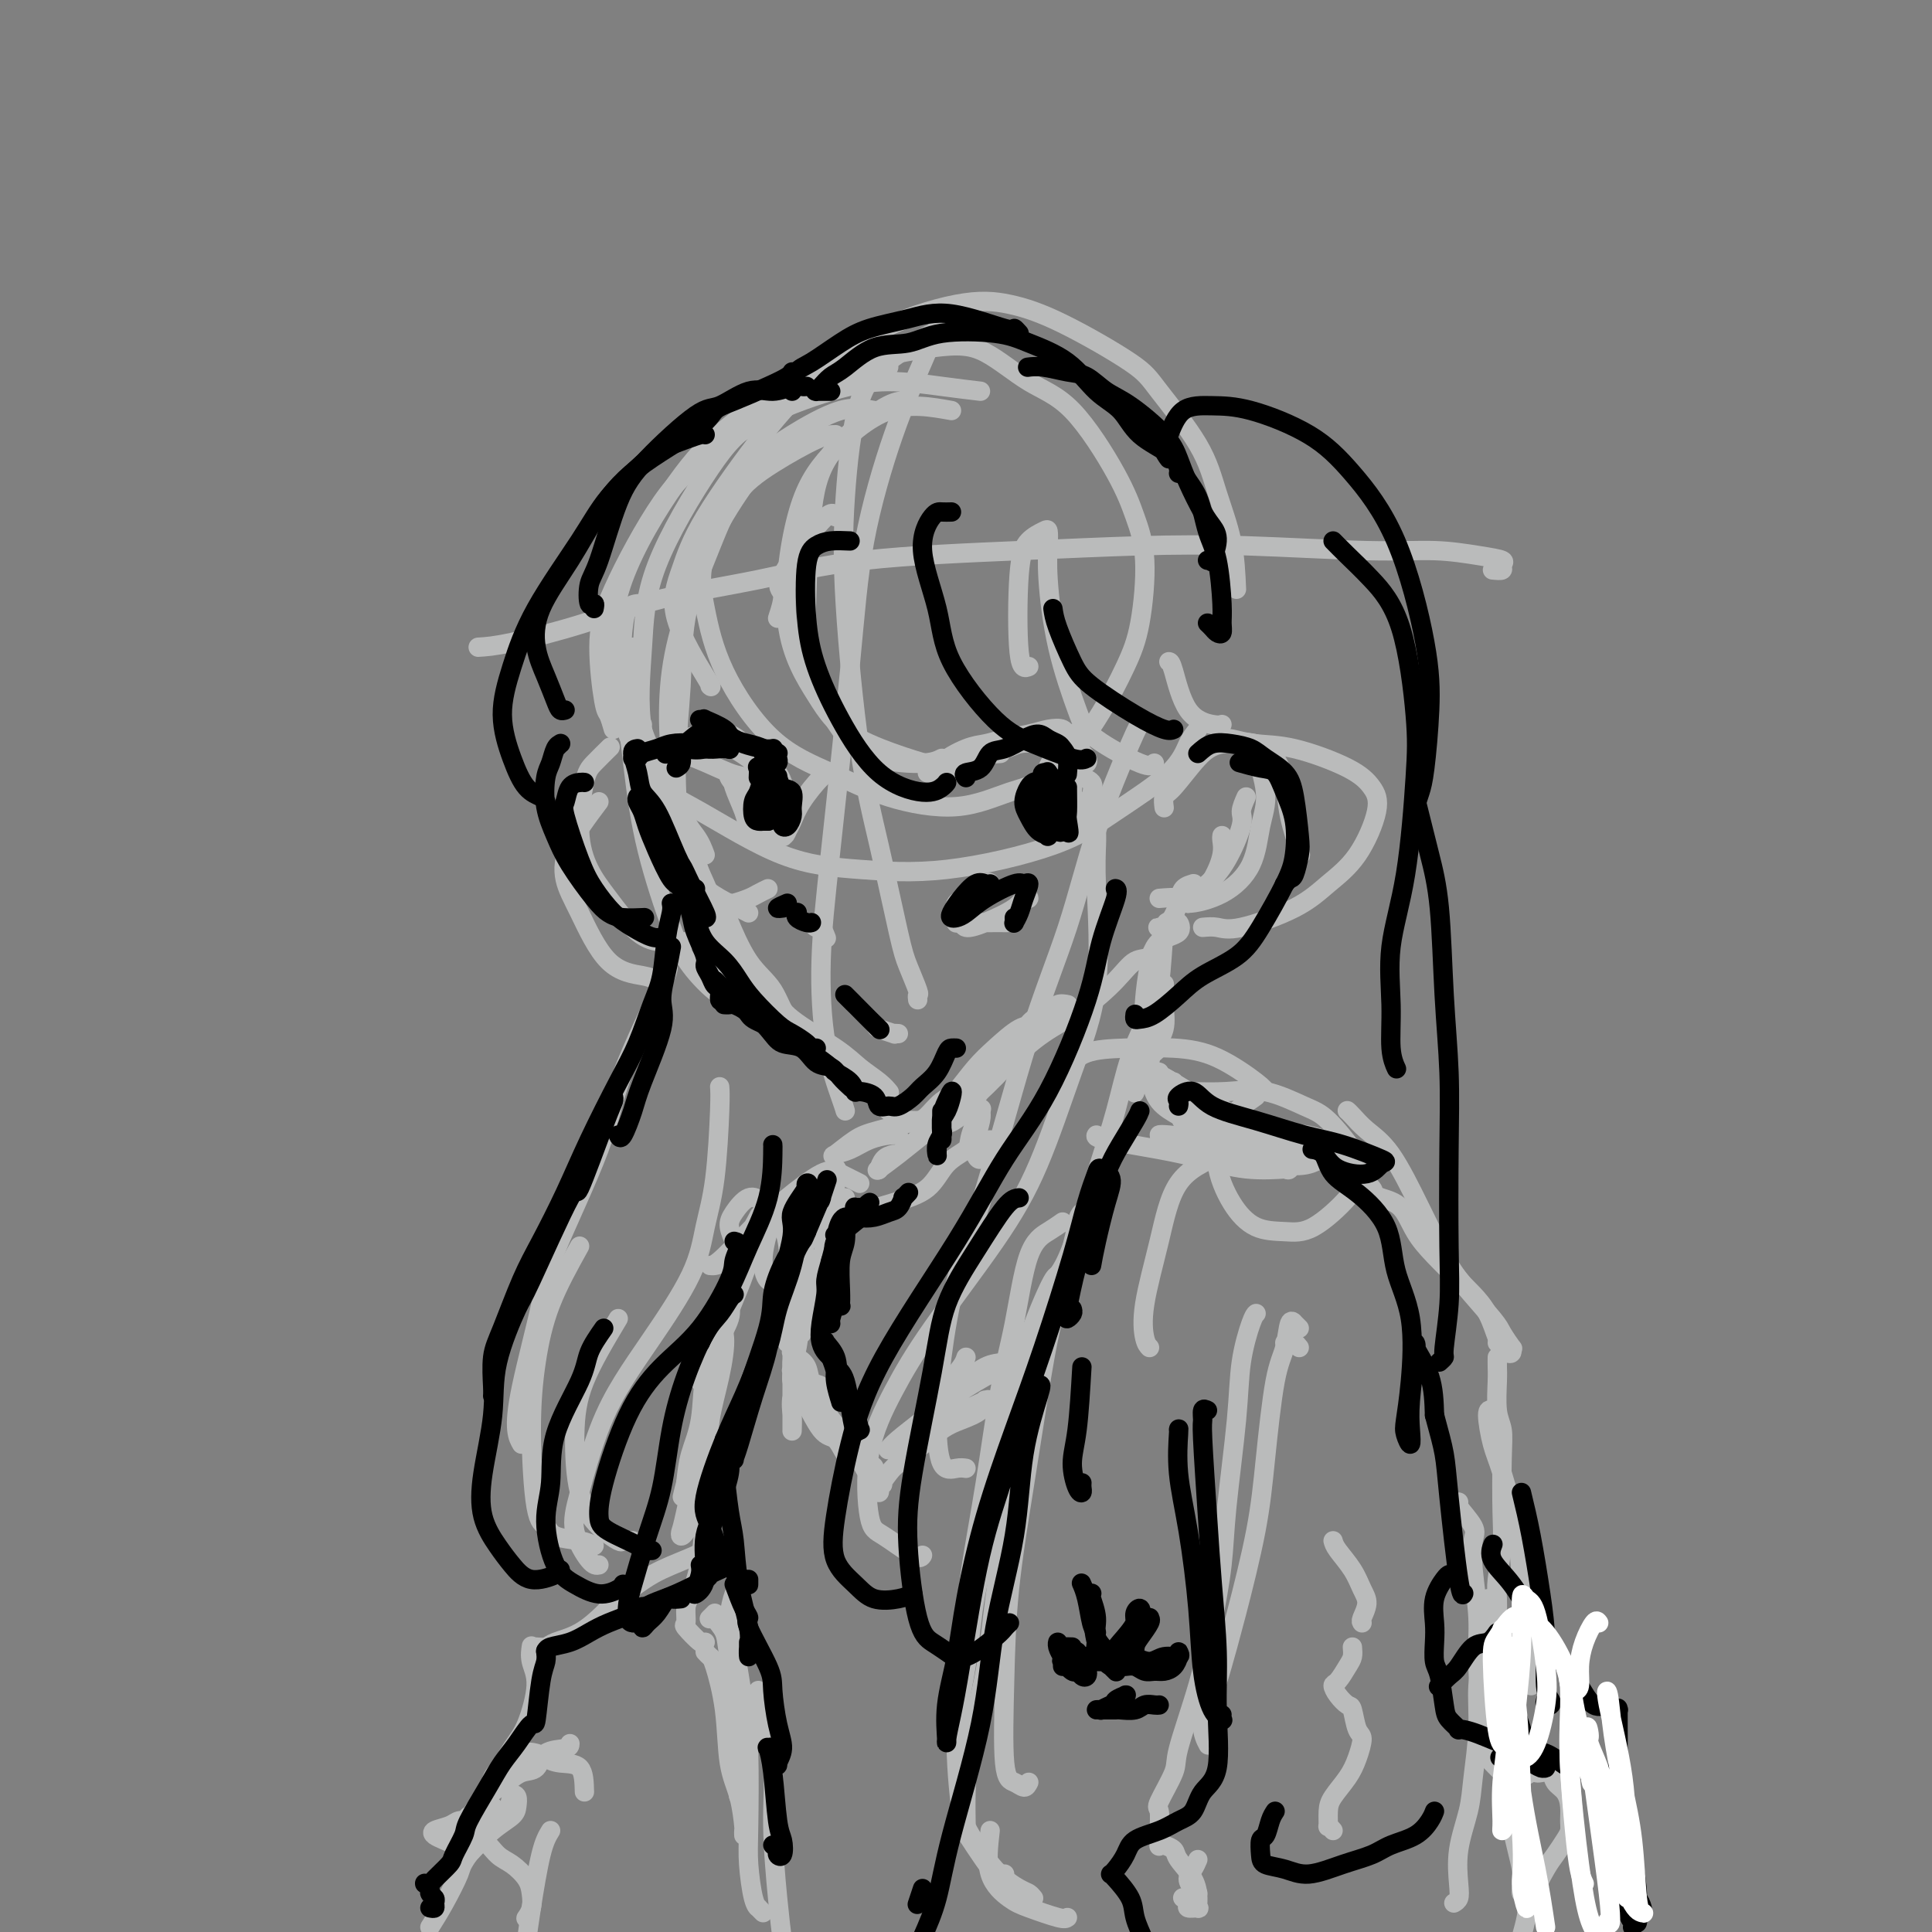 <svg viewBox='0 0 400 400' version='1.1' xmlns='http://www.w3.org/2000/svg' xmlns:xlink='http://www.w3.org/1999/xlink'><rect x="0" y="0" width="400" height="400" fill="#808080" stroke="none"/><g fill='none' stroke='#BABBBB' stroke-width='4' stroke-linecap='round' stroke-linejoin='round'><path d='M186,85c-1.592,0.130 -3.185,0.261 -5,0c-1.815,-0.261 -3.853,-0.912 -7,0c-3.147,0.912 -7.402,3.389 -10,5c-2.598,1.611 -3.540,2.355 -5,4c-1.460,1.645 -3.439,4.189 -6,8c-2.561,3.811 -5.705,8.888 -7,13c-1.295,4.112 -0.741,7.258 0,11c0.741,3.742 1.671,8.081 4,13c2.329,4.919 6.059,10.419 10,14c3.941,3.581 8.094,5.244 12,7c3.906,1.756 7.565,3.605 12,5c4.435,1.395 9.646,2.336 14,2c4.354,-0.336 7.852,-1.948 11,-3c3.148,-1.052 5.945,-1.545 9,-4c3.055,-2.455 6.368,-6.871 9,-11c2.632,-4.129 4.582,-7.972 6,-11c1.418,-3.028 2.304,-5.241 3,-9c0.696,-3.759 1.201,-9.066 1,-13c-0.201,-3.934 -1.107,-6.497 -2,-9c-0.893,-2.503 -1.772,-4.947 -4,-9c-2.228,-4.053 -5.804,-9.715 -9,-13c-3.196,-3.285 -6.012,-4.192 -9,-6c-2.988,-1.808 -6.148,-4.517 -9,-6c-2.852,-1.483 -5.397,-1.738 -11,-1c-5.603,0.738 -14.264,2.471 -20,4c-5.736,1.529 -8.545,2.854 -12,5c-3.455,2.146 -7.555,5.111 -11,8c-3.445,2.889 -6.235,5.701 -10,11c-3.765,5.299 -8.504,13.085 -11,20c-2.496,6.915 -2.748,12.957 -3,19'/><path d='M126,139c-0.256,4.056 0.605,4.697 2,8c1.395,3.303 3.325,9.267 6,13c2.675,3.733 6.095,5.235 11,8c4.905,2.765 11.296,6.791 17,9c5.704,2.209 10.722,2.599 16,3c5.278,0.401 10.818,0.813 18,0c7.182,-0.813 16.007,-2.850 22,-5c5.993,-2.150 9.153,-4.411 13,-7c3.847,-2.589 8.382,-5.505 11,-8c2.618,-2.495 3.319,-4.570 4,-6c0.681,-1.430 1.340,-2.215 2,-3'/><path d='M256,122c-0.146,-3.317 -0.291,-6.634 -1,-10c-0.709,-3.366 -1.981,-6.781 -3,-10c-1.019,-3.219 -1.784,-6.242 -4,-10c-2.216,-3.758 -5.881,-8.251 -8,-11c-2.119,-2.749 -2.690,-3.756 -6,-6c-3.310,-2.244 -9.359,-5.727 -14,-8c-4.641,-2.273 -7.876,-3.336 -11,-4c-3.124,-0.664 -6.138,-0.929 -11,0c-4.862,0.929 -11.570,3.053 -17,6c-5.430,2.947 -9.580,6.717 -13,10c-3.420,3.283 -6.110,6.078 -10,11c-3.890,4.922 -8.979,11.971 -12,17c-3.021,5.029 -3.975,8.039 -5,11c-1.025,2.961 -2.122,5.874 -1,10c1.122,4.126 4.463,9.465 6,12c1.537,2.535 1.268,2.268 1,2'/><path d='M202,69c-1.316,-0.423 -2.633,-0.845 -4,-1c-1.367,-0.155 -2.785,-0.042 -5,1c-2.215,1.042 -5.226,3.013 -8,5c-2.774,1.987 -5.310,3.990 -7,9c-1.690,5.010 -2.534,13.025 -3,20c-0.466,6.975 -0.554,12.909 0,22c0.554,9.091 1.750,21.340 3,30c1.250,8.660 2.556,13.731 4,20c1.444,6.269 3.028,13.735 4,18c0.972,4.265 1.333,5.329 2,7c0.667,1.671 1.641,3.950 2,5c0.359,1.050 0.103,0.871 0,1c-0.103,0.129 -0.051,0.564 0,1'/><path d='M194,68c-0.754,1.788 -1.507,3.575 -3,7c-1.493,3.425 -3.725,8.487 -6,15c-2.275,6.513 -4.595,14.477 -6,22c-1.405,7.523 -1.897,14.603 -3,26c-1.103,11.397 -2.818,27.109 -4,38c-1.182,10.891 -1.832,16.960 -2,23c-0.168,6.040 0.147,12.049 1,17c0.853,4.951 2.244,8.843 3,11c0.756,2.157 0.878,2.578 1,3'/><path d='M99,134c1.615,-0.097 3.230,-0.193 7,-1c3.770,-0.807 9.694,-2.324 15,-4c5.306,-1.676 9.995,-3.510 16,-5c6.005,-1.490 13.325,-2.635 20,-4c6.675,-1.365 12.703,-2.950 22,-4c9.297,-1.050 21.862,-1.564 32,-2c10.138,-0.436 17.848,-0.793 25,-1c7.152,-0.207 13.746,-0.263 22,0c8.254,0.263 18.169,0.844 25,1c6.831,0.156 10.578,-0.112 14,0c3.422,0.112 6.519,0.605 9,1c2.481,0.395 4.345,0.694 5,1c0.655,0.306 0.099,0.621 0,1c-0.099,0.379 0.257,0.823 0,1c-0.257,0.177 -1.129,0.089 -2,0'/><path d='M146,115c-1.612,4.280 -3.223,8.560 -4,13c-0.777,4.440 -0.718,9.042 -1,14c-0.282,4.958 -0.903,10.274 -1,16c-0.097,5.726 0.330,11.863 1,16c0.670,4.137 1.582,6.274 3,8c1.418,1.726 3.343,3.042 5,4c1.657,0.958 3.045,1.560 4,2c0.955,0.440 1.478,0.720 2,1'/><path d='M132,125c0.199,-0.022 0.399,-0.043 0,0c-0.399,0.043 -1.396,0.151 -2,1c-0.604,0.849 -0.815,2.438 -1,4c-0.185,1.562 -0.344,3.097 0,8c0.344,4.903 1.192,13.173 2,20c0.808,6.827 1.575,12.211 3,18c1.425,5.789 3.508,11.982 5,16c1.492,4.018 2.391,5.861 4,8c1.609,2.139 3.926,4.573 6,6c2.074,1.427 3.905,1.846 5,2c1.095,0.154 1.456,0.044 2,0c0.544,-0.044 1.272,-0.022 2,0'/><path d='M131,134c0.043,1.114 0.085,2.228 0,4c-0.085,1.772 -0.298,4.203 0,7c0.298,2.797 1.108,5.960 3,12c1.892,6.040 4.866,14.956 7,21c2.134,6.044 3.427,9.217 5,13c1.573,3.783 3.427,8.177 5,11c1.573,2.823 2.865,4.076 4,5c1.135,0.924 2.113,1.518 3,2c0.887,0.482 1.682,0.852 2,1c0.318,0.148 0.159,0.074 0,0'/><path d='M133,150c-0.101,0.119 -0.202,0.237 0,1c0.202,0.763 0.708,2.170 2,5c1.292,2.830 3.372,7.082 5,11c1.628,3.918 2.806,7.501 4,11c1.194,3.499 2.404,6.913 4,11c1.596,4.087 3.577,8.846 5,12c1.423,3.154 2.289,4.701 3,6c0.711,1.299 1.268,2.350 2,3c0.732,0.650 1.638,0.900 2,1c0.362,0.100 0.181,0.050 0,0'/><path d='M133,156c0.963,1.943 1.925,3.886 3,6c1.075,2.114 2.262,4.401 4,8c1.738,3.599 4.027,8.512 6,13c1.973,4.488 3.632,8.553 5,12c1.368,3.447 2.447,6.276 4,9c1.553,2.724 3.579,5.343 5,7c1.421,1.657 2.237,2.351 3,3c0.763,0.649 1.475,1.252 3,2c1.525,0.748 3.864,1.642 5,2c1.136,0.358 1.068,0.179 1,0'/><path d='M151,191c-0.321,-0.772 -0.641,-1.545 0,0c0.641,1.545 2.244,5.406 4,8c1.756,2.594 3.665,3.920 5,6c1.335,2.080 2.095,4.914 4,7c1.905,2.086 4.954,3.425 7,5c2.046,1.575 3.089,3.386 4,4c0.911,0.614 1.689,0.033 2,0c0.311,-0.033 0.156,0.484 0,1'/><path d='M155,203c-0.509,0.163 -1.018,0.326 0,1c1.018,0.674 3.564,1.861 5,3c1.436,1.139 1.761,2.232 4,4c2.239,1.768 6.390,4.211 9,6c2.610,1.789 3.679,2.923 5,4c1.321,1.077 2.894,2.098 4,3c1.106,0.902 1.745,1.686 2,2c0.255,0.314 0.128,0.157 0,0'/><path d='M156,208c0.270,-0.343 0.540,-0.686 1,0c0.460,0.686 1.110,2.401 3,4c1.890,1.599 5.022,3.084 8,5c2.978,1.916 5.803,4.265 8,6c2.197,1.735 3.766,2.857 5,4c1.234,1.143 2.135,2.306 3,3c0.865,0.694 1.696,0.918 2,1c0.304,0.082 0.082,0.021 0,0c-0.082,-0.021 -0.024,-0.002 0,0c0.024,0.002 0.012,-0.014 0,0c-0.012,0.014 -0.025,0.057 0,0c0.025,-0.057 0.089,-0.212 0,0c-0.089,0.212 -0.331,0.793 0,1c0.331,0.207 1.234,0.040 2,0c0.766,-0.040 1.396,0.047 2,0c0.604,-0.047 1.184,-0.228 2,-1c0.816,-0.772 1.869,-2.137 3,-3c1.131,-0.863 2.339,-1.226 4,-3c1.661,-1.774 3.774,-4.961 6,-7c2.226,-2.039 4.567,-2.931 6,-4c1.433,-1.069 1.960,-2.314 3,-3c1.040,-0.686 2.592,-0.813 3,-1c0.408,-0.187 -0.330,-0.435 -1,0c-0.670,0.435 -1.274,1.554 -2,2c-0.726,0.446 -1.575,0.220 -3,1c-1.425,0.780 -3.426,2.567 -5,4c-1.574,1.433 -2.720,2.514 -4,4c-1.280,1.486 -2.694,3.378 -4,5c-1.306,1.622 -2.506,2.975 -3,4c-0.494,1.025 -0.284,1.721 0,2c0.284,0.279 0.642,0.139 1,0'/><path d='M196,232c-0.151,1.445 2.472,-0.444 4,-2c1.528,-1.556 1.962,-2.781 3,-4c1.038,-1.219 2.680,-2.432 4,-4c1.320,-1.568 2.317,-3.492 4,-5c1.683,-1.508 4.052,-2.602 6,-4c1.948,-1.398 3.475,-3.101 4,-4c0.525,-0.899 0.048,-0.993 0,-1c-0.048,-0.007 0.332,0.073 0,0c-0.332,-0.073 -1.378,-0.300 -2,0c-0.622,0.300 -0.820,1.126 -2,2c-1.180,0.874 -3.341,1.796 -5,3c-1.659,1.204 -2.814,2.690 -4,4c-1.186,1.310 -2.403,2.442 -4,4c-1.597,1.558 -3.576,3.540 -5,5c-1.424,1.460 -2.294,2.399 -3,3c-0.706,0.601 -1.247,0.865 -1,1c0.247,0.135 1.284,0.140 2,0c0.716,-0.140 1.112,-0.426 2,-1c0.888,-0.574 2.268,-1.437 4,-3c1.732,-1.563 3.818,-3.827 6,-6c2.182,-2.173 4.462,-4.254 7,-6c2.538,-1.746 5.335,-3.157 8,-5c2.665,-1.843 5.199,-4.117 7,-6c1.801,-1.883 2.871,-3.375 4,-4c1.129,-0.625 2.317,-0.384 3,-1c0.683,-0.616 0.860,-2.088 2,-3c1.140,-0.912 3.242,-1.264 4,-2c0.758,-0.736 0.172,-1.857 0,-2c-0.172,-0.143 0.069,0.692 0,1c-0.069,0.308 -0.448,0.088 -1,0c-0.552,-0.088 -1.276,-0.044 -2,0'/><path d='M241,192c-0.410,-0.154 0.065,-0.040 0,0c-0.065,0.040 -0.671,0.004 -1,0c-0.329,-0.004 -0.382,0.023 0,0c0.382,-0.023 1.198,-0.097 2,-1c0.802,-0.903 1.589,-2.635 2,-4c0.411,-1.365 0.446,-2.364 1,-3c0.554,-0.636 1.627,-0.910 2,-1c0.373,-0.090 0.047,0.005 0,0c-0.047,-0.005 0.187,-0.111 0,0c-0.187,0.111 -0.795,0.439 -1,1c-0.205,0.561 -0.007,1.355 0,2c0.007,0.645 -0.176,1.141 0,1c0.176,-0.141 0.713,-0.920 1,-1c0.287,-0.080 0.326,0.539 1,0c0.674,-0.539 1.985,-2.237 3,-4c1.015,-1.763 1.735,-3.590 2,-5c0.265,-1.410 0.076,-2.403 0,-3c-0.076,-0.597 -0.038,-0.799 0,-1'/><path d='M151,161c-0.060,-0.121 -0.120,-0.242 0,0c0.120,0.242 0.420,0.845 1,1c0.580,0.155 1.441,-0.140 2,0c0.559,0.140 0.816,0.714 2,1c1.184,0.286 3.294,0.282 4,0c0.706,-0.282 0.007,-0.844 0,-1c-0.007,-0.156 0.679,0.092 1,0c0.321,-0.092 0.277,-0.524 0,-1c-0.277,-0.476 -0.788,-0.996 -1,-1c-0.212,-0.004 -0.126,0.510 -1,0c-0.874,-0.510 -2.707,-2.043 -4,-3c-1.293,-0.957 -2.045,-1.339 -3,-2c-0.955,-0.661 -2.112,-1.600 -3,-2c-0.888,-0.400 -1.506,-0.262 -2,0c-0.494,0.262 -0.864,0.647 -1,1c-0.136,0.353 -0.039,0.672 0,1c0.039,0.328 0.019,0.664 0,1'/><path d='M164,167c-0.336,-0.571 -0.672,-1.141 -1,-2c-0.328,-0.859 -0.650,-2.006 -1,-3c-0.350,-0.994 -0.730,-1.834 -2,-3c-1.270,-1.166 -3.430,-2.659 -5,-4c-1.570,-1.341 -2.551,-2.531 -4,-3c-1.449,-0.469 -3.368,-0.219 -5,0c-1.632,0.219 -2.978,0.405 -4,1c-1.022,0.595 -1.721,1.599 -2,2c-0.279,0.401 -0.140,0.201 0,0'/><path d='M159,163c-0.160,-0.320 -0.321,-0.639 -1,-1c-0.679,-0.361 -1.878,-0.763 -3,-1c-1.122,-0.237 -2.167,-0.310 -4,-1c-1.833,-0.690 -4.453,-1.996 -7,-3c-2.547,-1.004 -5.022,-1.705 -7,-2c-1.978,-0.295 -3.458,-0.182 -4,0c-0.542,0.182 -0.146,0.434 0,1c0.146,0.566 0.042,1.448 0,2c-0.042,0.552 -0.021,0.776 0,1'/><path d='M152,161c-0.209,0.354 -0.417,0.708 0,2c0.417,1.292 1.461,3.522 2,5c0.539,1.478 0.575,2.204 1,3c0.425,0.796 1.240,1.663 2,2c0.760,0.337 1.464,0.146 2,0c0.536,-0.146 0.904,-0.245 1,-1c0.096,-0.755 -0.080,-2.166 0,-3c0.080,-0.834 0.417,-1.090 0,-2c-0.417,-0.910 -1.588,-2.474 -2,-3c-0.412,-0.526 -0.064,-0.014 0,0c0.064,0.014 -0.155,-0.470 0,0c0.155,0.470 0.683,1.892 1,3c0.317,1.108 0.424,1.900 1,3c0.576,1.100 1.620,2.507 2,3c0.380,0.493 0.096,0.073 0,0c-0.096,-0.073 -0.004,0.201 0,0c0.004,-0.201 -0.080,-0.878 0,-2c0.080,-1.122 0.326,-2.689 0,-4c-0.326,-1.311 -1.222,-2.366 -2,-3c-0.778,-0.634 -1.436,-0.848 -2,-1c-0.564,-0.152 -1.034,-0.243 -1,0c0.034,0.243 0.572,0.819 1,2c0.428,1.181 0.744,2.967 1,4c0.256,1.033 0.451,1.314 1,2c0.549,0.686 1.453,1.777 2,2c0.547,0.223 0.738,-0.424 1,-1c0.262,-0.576 0.596,-1.082 1,-2c0.404,-0.918 0.878,-2.247 2,-4c1.122,-1.753 2.892,-3.929 4,-5c1.108,-1.071 1.554,-1.035 2,-1'/><path d='M192,160c0.299,0.099 0.597,0.198 1,0c0.403,-0.198 0.910,-0.694 2,-1c1.090,-0.306 2.762,-0.422 4,-1c1.238,-0.578 2.043,-1.619 3,-2c0.957,-0.381 2.065,-0.103 3,0c0.935,0.103 1.696,0.029 2,0c0.304,-0.029 0.152,-0.015 0,0'/><path d='M195,160c0.126,0.142 0.251,0.284 0,0c-0.251,-0.284 -0.879,-0.993 0,-2c0.879,-1.007 3.263,-2.312 5,-3c1.737,-0.688 2.826,-0.760 4,-1c1.174,-0.240 2.433,-0.648 4,-1c1.567,-0.352 3.444,-0.646 5,-1c1.556,-0.354 2.792,-0.767 4,-1c1.208,-0.233 2.386,-0.287 3,0c0.614,0.287 0.662,0.914 1,1c0.338,0.086 0.967,-0.369 1,0c0.033,0.369 -0.530,1.561 -1,2c-0.470,0.439 -0.849,0.125 -1,0c-0.151,-0.125 -0.076,-0.063 0,0'/><path d='M199,158c-0.100,0.092 -0.200,0.183 0,0c0.200,-0.183 0.699,-0.641 1,-1c0.301,-0.359 0.404,-0.619 1,-1c0.596,-0.381 1.684,-0.884 3,-1c1.316,-0.116 2.858,0.154 4,0c1.142,-0.154 1.884,-0.732 3,-1c1.116,-0.268 2.607,-0.226 4,0c1.393,0.226 2.689,0.635 4,1c1.311,0.365 2.638,0.687 3,1c0.362,0.313 -0.241,0.618 0,1c0.241,0.382 1.326,0.841 2,1c0.674,0.159 0.937,0.019 1,0c0.063,-0.019 -0.075,0.085 0,0c0.075,-0.085 0.364,-0.358 0,-1c-0.364,-0.642 -1.379,-1.654 -2,-2c-0.621,-0.346 -0.848,-0.025 -1,0c-0.152,0.025 -0.230,-0.247 -1,0c-0.770,0.247 -2.233,1.012 -3,2c-0.767,0.988 -0.839,2.197 -1,3c-0.161,0.803 -0.411,1.199 0,2c0.411,0.801 1.483,2.008 2,3c0.517,0.992 0.479,1.768 1,2c0.521,0.232 1.601,-0.079 2,0c0.399,0.079 0.115,0.547 0,0c-0.115,-0.547 -0.063,-2.108 0,-3c0.063,-0.892 0.136,-1.116 0,-2c-0.136,-0.884 -0.481,-2.427 -1,-3c-0.519,-0.573 -1.211,-0.174 -2,0c-0.789,0.174 -1.674,0.124 -2,1c-0.326,0.876 -0.093,2.679 0,4c0.093,1.321 0.047,2.161 0,3'/><path d='M217,167c0.139,1.416 0.487,1.456 1,2c0.513,0.544 1.191,1.591 2,2c0.809,0.409 1.749,0.181 2,0c0.251,-0.181 -0.187,-0.314 0,-1c0.187,-0.686 1.000,-1.925 1,-3c-0.000,-1.075 -0.813,-1.985 -1,-3c-0.187,-1.015 0.251,-2.134 0,-3c-0.251,-0.866 -1.192,-1.480 -2,-2c-0.808,-0.520 -1.482,-0.947 -2,-1c-0.518,-0.053 -0.879,0.266 -1,1c-0.121,0.734 -0.003,1.881 0,3c0.003,1.119 -0.108,2.208 0,3c0.108,0.792 0.436,1.287 1,2c0.564,0.713 1.366,1.643 2,2c0.634,0.357 1.101,0.142 2,0c0.899,-0.142 2.231,-0.211 3,0c0.769,0.211 0.974,0.701 1,0c0.026,-0.701 -0.128,-2.592 0,-4c0.128,-1.408 0.538,-2.333 0,-3c-0.538,-0.667 -2.026,-1.077 -3,-2c-0.974,-0.923 -1.436,-2.361 -2,-3c-0.564,-0.639 -1.232,-0.481 -2,0c-0.768,0.481 -1.638,1.285 -2,2c-0.362,0.715 -0.216,1.340 0,3c0.216,1.660 0.503,4.354 1,6c0.497,1.646 1.205,2.245 2,3c0.795,0.755 1.677,1.666 2,2c0.323,0.334 0.087,0.090 0,0c-0.087,-0.090 -0.025,-0.026 0,0c0.025,0.026 0.012,0.013 0,0'/><path d='M177,208c0.088,0.105 0.177,0.210 1,1c0.823,0.790 2.381,2.264 3,3c0.619,0.736 0.300,0.733 1,1c0.700,0.267 2.419,0.803 3,1c0.581,0.197 0.023,0.056 0,0c-0.023,-0.056 0.488,-0.028 1,0'/><path d='M168,191c0.339,0.482 0.679,0.964 1,1c0.321,0.036 0.625,-0.375 1,0c0.375,0.375 0.821,1.536 1,2c0.179,0.464 0.089,0.232 0,0'/><path d='M202,186c-0.624,-0.075 -1.248,-0.150 -2,0c-0.752,0.150 -1.631,0.526 -2,1c-0.369,0.474 -0.228,1.044 0,1c0.228,-0.044 0.544,-0.704 1,-1c0.456,-0.296 1.054,-0.227 2,-1c0.946,-0.773 2.242,-2.388 3,-3c0.758,-0.612 0.979,-0.223 1,0c0.021,0.223 -0.159,0.279 -1,1c-0.841,0.721 -2.343,2.106 -3,3c-0.657,0.894 -0.468,1.296 -1,2c-0.532,0.704 -1.786,1.710 -2,2c-0.214,0.290 0.611,-0.137 1,0c0.389,0.137 0.343,0.836 1,1c0.657,0.164 2.016,-0.209 4,-1c1.984,-0.791 4.592,-2.002 6,-3c1.408,-0.998 1.616,-1.784 2,-2c0.384,-0.216 0.944,0.138 1,0c0.056,-0.138 -0.391,-0.769 -1,0c-0.609,0.769 -1.382,2.938 -2,4c-0.618,1.062 -1.083,1.017 -2,1c-0.917,-0.017 -2.285,-0.004 -3,0c-0.715,0.004 -0.776,0.001 -1,0c-0.224,-0.001 -0.612,-0.001 -1,0'/><path d='M151,187c0.131,0.089 0.262,0.179 1,0c0.738,-0.179 2.083,-0.625 3,-1c0.917,-0.375 1.405,-0.679 2,-1c0.595,-0.321 1.298,-0.661 2,-1'/><path d='M241,167c0.027,0.208 0.055,0.417 0,0c-0.055,-0.417 -0.192,-1.459 0,-2c0.192,-0.541 0.712,-0.582 2,-2c1.288,-1.418 3.343,-4.212 5,-6c1.657,-1.788 2.915,-2.568 5,-3c2.085,-0.432 4.997,-0.515 7,0c2.003,0.515 3.098,1.627 4,3c0.902,1.373 1.613,3.007 2,5c0.387,1.993 0.450,4.344 1,7c0.550,2.656 1.586,5.616 2,7c0.414,1.384 0.207,1.192 0,1'/><path d='M253,153c0.442,-0.108 0.885,-0.217 2,0c1.115,0.217 2.904,0.759 5,1c2.096,0.241 4.499,0.181 8,1c3.501,0.819 8.101,2.518 11,4c2.899,1.482 4.099,2.748 5,4c0.901,1.252 1.504,2.490 1,5c-0.504,2.510 -2.116,6.291 -4,9c-1.884,2.709 -4.041,4.348 -6,6c-1.959,1.652 -3.721,3.319 -7,5c-3.279,1.681 -8.075,3.376 -11,4c-2.925,0.624 -3.979,0.178 -5,0c-1.021,-0.178 -2.011,-0.089 -3,0'/><path d='M126,155c0.290,-0.285 0.580,-0.569 0,0c-0.580,0.569 -2.030,1.993 -3,3c-0.970,1.007 -1.461,1.597 -2,4c-0.539,2.403 -1.127,6.620 -1,10c0.127,3.380 0.968,5.925 2,8c1.032,2.075 2.254,3.680 4,6c1.746,2.320 4.014,5.354 6,7c1.986,1.646 3.688,1.905 5,2c1.312,0.095 2.232,0.027 3,0c0.768,-0.027 1.384,-0.014 2,0'/><path d='M124,166c-2.367,3.148 -4.733,6.297 -6,9c-1.267,2.703 -1.433,4.962 -1,7c0.433,2.038 1.467,3.856 3,7c1.533,3.144 3.567,7.616 6,10c2.433,2.384 5.267,2.681 7,3c1.733,0.319 2.367,0.659 3,1'/><path d='M187,83c-1.094,0.106 -2.189,0.212 -5,2c-2.811,1.788 -7.339,5.257 -10,9c-2.661,3.743 -3.455,7.759 -4,13c-0.545,5.241 -0.841,11.706 -1,17c-0.159,5.294 -0.181,9.416 1,14c1.181,4.584 3.564,9.631 6,13c2.436,3.369 4.925,5.061 8,6c3.075,0.939 6.736,1.125 9,1c2.264,-0.125 3.132,-0.563 4,-1'/><path d='M197,85c-4.321,-0.775 -8.643,-1.551 -13,0c-4.357,1.551 -8.751,5.427 -12,9c-3.249,3.573 -5.353,6.843 -7,13c-1.647,6.157 -2.836,15.202 -2,22c0.836,6.798 3.698,11.348 6,15c2.302,3.652 4.043,6.406 9,9c4.957,2.594 13.131,5.027 17,6c3.869,0.973 3.435,0.487 3,0'/><path d='M213,138c-0.807,0.347 -1.614,0.694 -2,-3c-0.386,-3.694 -0.352,-11.427 0,-16c0.352,-4.573 1.021,-5.984 2,-7c0.979,-1.016 2.266,-1.636 3,-2c0.734,-0.364 0.914,-0.471 1,0c0.086,0.471 0.079,1.520 0,3c-0.079,1.480 -0.228,3.392 0,7c0.228,3.608 0.835,8.911 2,14c1.165,5.089 2.890,9.962 4,13c1.110,3.038 1.607,4.241 4,6c2.393,1.759 6.684,4.074 9,5c2.316,0.926 2.658,0.463 3,0'/><path d='M242,137c0.220,0.030 0.440,0.060 1,2c0.560,1.940 1.458,5.792 3,8c1.542,2.208 3.726,2.774 5,3c1.274,0.226 1.637,0.113 2,0'/><path d='M246,186c1.330,-0.895 2.660,-1.789 4,-3c1.340,-1.211 2.689,-2.737 4,-5c1.311,-2.263 2.584,-5.263 3,-7c0.416,-1.737 -0.024,-2.211 0,-3c0.024,-0.789 0.512,-1.895 1,-3'/><path d='M260,155c-0.250,-0.324 -0.500,-0.648 0,1c0.500,1.648 1.748,5.270 2,8c0.252,2.730 -0.494,4.570 -1,7c-0.506,2.430 -0.774,5.449 -2,8c-1.226,2.551 -3.411,4.632 -6,6c-2.589,1.368 -5.582,2.022 -7,2c-1.418,-0.022 -1.262,-0.721 -2,-1c-0.738,-0.279 -2.369,-0.140 -4,0'/><path d='M173,90c-0.881,-0.000 -1.761,-0.000 -4,1c-2.239,1.000 -5.836,3.001 -9,5c-3.164,1.999 -5.896,3.998 -8,7c-2.104,3.002 -3.580,7.009 -6,13c-2.420,5.991 -5.783,13.967 -7,23c-1.217,9.033 -0.289,19.124 1,25c1.289,5.876 2.940,7.536 4,9c1.060,1.464 1.530,2.732 2,4'/><path d='M173,107c-0.357,-0.732 -0.714,-1.464 -3,1c-2.286,2.464 -6.500,8.125 -8,11c-1.500,2.875 -0.286,2.964 0,4c0.286,1.036 -0.357,3.018 -1,5'/><path d='M236,150c-0.186,0.131 -0.372,0.261 -2,4c-1.628,3.739 -4.697,11.086 -7,18c-2.303,6.914 -3.839,13.393 -6,20c-2.161,6.607 -4.947,13.340 -8,23c-3.053,9.660 -6.372,22.246 -9,31c-2.628,8.754 -4.565,13.677 -6,19c-1.435,5.323 -2.368,11.048 -3,16c-0.632,4.952 -0.963,9.131 -1,13c-0.037,3.869 0.221,7.426 1,9c0.779,1.574 2.080,1.164 3,1c0.920,-0.164 1.460,-0.082 2,0'/><path d='M227,172c-0.008,-0.199 -0.015,-0.399 0,0c0.015,0.399 0.054,1.395 0,3c-0.054,1.605 -0.201,3.819 0,9c0.201,5.181 0.751,13.329 0,20c-0.751,6.671 -2.804,11.864 -5,18c-2.196,6.136 -4.537,13.214 -7,19c-2.463,5.786 -5.050,10.279 -9,16c-3.950,5.721 -9.263,12.671 -13,18c-3.737,5.329 -5.898,9.036 -8,13c-2.102,3.964 -4.143,8.184 -5,13c-0.857,4.816 -0.529,10.229 0,13c0.529,2.771 1.258,2.900 3,4c1.742,1.100 4.498,3.171 6,4c1.502,0.829 1.751,0.414 2,0'/><path d='M238,210c-1.437,2.842 -2.874,5.684 -4,9c-1.126,3.316 -1.941,7.105 -3,11c-1.059,3.895 -2.362,7.895 -4,13c-1.638,5.105 -3.611,11.316 -5,15c-1.389,3.684 -2.195,4.842 -3,6'/><path d='M138,200c0.400,-0.018 0.801,-0.036 -1,4c-1.801,4.036 -5.803,12.124 -8,18c-2.197,5.876 -2.589,9.538 -5,16c-2.411,6.462 -6.839,15.723 -9,21c-2.161,5.277 -2.053,6.569 -3,11c-0.947,4.431 -2.947,12.001 -4,17c-1.053,4.999 -1.158,7.428 -1,9c0.158,1.572 0.579,2.286 1,3'/><path d='M120,258c-2.231,4.015 -4.462,8.030 -6,12c-1.538,3.970 -2.385,7.893 -3,12c-0.615,4.107 -1.000,8.396 -1,14c-0.000,5.604 0.384,12.524 1,16c0.616,3.476 1.464,3.509 2,4c0.536,0.491 0.760,1.440 2,2c1.240,0.560 3.497,0.731 5,1c1.503,0.269 2.251,0.634 3,1'/><path d='M128,273c-2.726,4.562 -5.452,9.125 -7,13c-1.548,3.875 -1.919,7.063 -2,11c-0.081,3.937 0.127,8.624 1,12c0.873,3.376 2.409,5.441 4,7c1.591,1.559 3.236,2.612 4,3c0.764,0.388 0.647,0.111 1,0c0.353,-0.111 1.177,-0.055 2,0'/><path d='M149,225c0.062,0.774 0.125,1.548 0,5c-0.125,3.452 -0.437,9.582 -1,14c-0.563,4.418 -1.378,7.126 -2,10c-0.622,2.874 -1.052,5.915 -3,10c-1.948,4.085 -5.414,9.213 -8,13c-2.586,3.787 -4.291,6.234 -6,9c-1.709,2.766 -3.422,5.852 -5,10c-1.578,4.148 -3.021,9.359 -4,13c-0.979,3.641 -1.494,5.711 -1,8c0.494,2.289 1.998,4.797 3,6c1.002,1.203 1.501,1.102 2,1'/><path d='M203,81c-2.393,-0.285 -4.787,-0.571 -8,-1c-3.213,-0.429 -7.246,-1.003 -11,-1c-3.754,0.003 -7.229,0.582 -12,2c-4.771,1.418 -10.838,3.675 -15,6c-4.162,2.325 -6.420,4.717 -10,10c-3.580,5.283 -8.483,13.457 -11,20c-2.517,6.543 -2.647,11.455 -3,17c-0.353,5.545 -0.930,11.723 0,17c0.930,5.277 3.366,9.651 5,12c1.634,2.349 2.467,2.671 3,3c0.533,0.329 0.767,0.664 1,1'/><path d='M184,76c-3.510,0.278 -7.020,0.556 -11,2c-3.980,1.444 -8.430,4.053 -13,7c-4.570,2.947 -9.260,6.233 -13,9c-3.740,2.767 -6.530,5.016 -10,10c-3.470,4.984 -7.620,12.703 -10,18c-2.380,5.297 -2.988,8.172 -3,12c-0.012,3.828 0.574,8.607 1,11c0.426,2.393 0.693,2.398 1,3c0.307,0.602 0.653,1.801 1,3'/><path d='M220,223c0.146,-0.534 0.293,-1.068 1,-2c0.707,-0.932 1.976,-2.261 4,-3c2.024,-0.739 4.805,-0.889 8,-1c3.195,-0.111 6.805,-0.184 10,0c3.195,0.184 5.976,0.627 9,2c3.024,1.373 6.293,3.678 8,5c1.707,1.322 1.854,1.661 2,2'/><path d='M246,226c2.688,0.079 5.376,0.158 8,0c2.624,-0.158 5.184,-0.553 8,0c2.816,0.553 5.889,2.056 8,3c2.111,0.944 3.261,1.331 5,3c1.739,1.669 4.068,4.620 5,6c0.932,1.380 0.466,1.190 0,1'/><path d='M260,227c-1.398,0.973 -2.795,1.945 -4,3c-1.205,1.055 -2.217,2.191 -3,4c-0.783,1.809 -1.336,4.290 -1,7c0.336,2.710 1.561,5.649 3,8c1.439,2.351 3.093,4.114 5,5c1.907,0.886 4.067,0.895 6,1c1.933,0.105 3.640,0.306 6,-1c2.360,-1.306 5.372,-4.118 7,-6c1.628,-1.882 1.871,-2.832 2,-4c0.129,-1.168 0.145,-2.552 -1,-4c-1.145,-1.448 -3.450,-2.960 -6,-4c-2.550,-1.040 -5.346,-1.606 -9,-1c-3.654,0.606 -8.167,2.386 -12,4c-3.833,1.614 -6.986,3.062 -9,6c-2.014,2.938 -2.890,7.365 -4,12c-1.110,4.635 -2.453,9.479 -3,13c-0.547,3.521 -0.299,5.720 0,7c0.299,1.280 0.650,1.640 1,2'/><path d='M178,245c-1.430,-0.712 -2.861,-1.423 -4,-2c-1.139,-0.577 -1.988,-1.019 -4,0c-2.012,1.019 -5.189,3.499 -7,5c-1.811,1.501 -2.258,2.021 -3,4c-0.742,1.979 -1.781,5.416 -2,8c-0.219,2.584 0.381,4.316 1,5c0.619,0.684 1.257,0.321 2,0c0.743,-0.321 1.592,-0.600 2,-2c0.408,-1.400 0.376,-3.921 0,-6c-0.376,-2.079 -1.097,-3.715 -2,-5c-0.903,-1.285 -1.990,-2.218 -3,-3c-1.010,-0.782 -1.945,-1.411 -3,-1c-1.055,0.411 -2.231,1.863 -3,3c-0.769,1.137 -1.130,1.960 -1,3c0.130,1.040 0.751,2.297 1,3c0.249,0.703 0.124,0.851 0,1'/><path d='M219,264c-0.356,0.130 -0.712,0.259 -2,3c-1.288,2.741 -3.508,8.093 -5,13c-1.492,4.907 -2.256,9.367 -3,14c-0.744,4.633 -1.467,9.438 -2,13c-0.533,3.562 -0.874,5.882 -1,7c-0.126,1.118 -0.036,1.034 0,1c0.036,-0.034 0.018,-0.017 0,0'/><path d='M220,253c-0.887,0.622 -1.773,1.245 -3,2c-1.227,0.755 -2.794,1.643 -4,5c-1.206,3.357 -2.050,9.181 -3,14c-0.950,4.819 -2.006,8.631 -3,14c-0.994,5.369 -1.926,12.295 -3,19c-1.074,6.705 -2.289,13.190 -3,18c-0.711,4.810 -0.917,7.946 -1,10c-0.083,2.054 -0.041,3.027 0,4'/><path d='M225,251c0.084,0.046 0.167,0.091 0,0c-0.167,-0.091 -0.586,-0.319 -1,0c-0.414,0.319 -0.823,1.186 -1,2c-0.177,0.814 -0.121,1.574 -1,5c-0.879,3.426 -2.694,9.519 -4,15c-1.306,5.481 -2.103,10.351 -3,16c-0.897,5.649 -1.895,12.076 -3,19c-1.105,6.924 -2.318,14.343 -3,21c-0.682,6.657 -0.835,12.552 -1,19c-0.165,6.448 -0.343,13.450 0,17c0.343,3.550 1.208,3.648 2,4c0.792,0.352 1.512,0.958 2,1c0.488,0.042 0.744,-0.479 1,-1'/><path d='M220,265c0.083,-0.028 0.166,-0.057 0,0c-0.166,0.057 -0.582,0.199 -1,0c-0.418,-0.199 -0.839,-0.738 -1,1c-0.161,1.738 -0.062,5.753 -1,9c-0.938,3.247 -2.913,5.725 -4,9c-1.087,3.275 -1.288,7.347 -2,10c-0.712,2.653 -1.936,3.886 -3,8c-1.064,4.114 -1.967,11.109 -3,16c-1.033,4.891 -2.197,7.679 -3,12c-0.803,4.321 -1.246,10.175 -2,15c-0.754,4.825 -1.821,8.622 -2,14c-0.179,5.378 0.529,12.339 1,16c0.471,3.661 0.704,4.024 2,6c1.296,1.976 3.656,5.565 5,7c1.344,1.435 1.672,0.718 2,0'/><path d='M213,281c-0.796,-0.015 -1.593,-0.030 -2,2c-0.407,2.030 -0.425,6.105 -1,10c-0.575,3.895 -1.705,7.612 -2,11c-0.295,3.388 0.247,6.449 0,11c-0.247,4.551 -1.281,10.592 -2,16c-0.719,5.408 -1.121,10.183 -2,15c-0.879,4.817 -2.235,9.678 -3,14c-0.765,4.322 -0.938,8.107 -1,11c-0.062,2.893 -0.014,4.894 0,6c0.014,1.106 -0.007,1.319 1,3c1.007,1.681 3.043,4.832 5,7c1.957,2.168 3.835,3.353 5,4c1.165,0.647 1.619,0.756 2,1c0.381,0.244 0.691,0.622 1,1'/><path d='M205,379c-0.376,3.282 -0.753,6.565 0,9c0.753,2.435 2.635,4.024 4,5c1.365,0.976 2.214,1.340 4,2c1.786,0.660 4.510,1.617 6,2c1.490,0.383 1.745,0.191 2,0'/><path d='M276,319c0.133,0.495 0.267,0.991 1,2c0.733,1.009 2.067,2.533 3,4c0.933,1.467 1.467,2.878 2,4c0.533,1.122 1.067,1.956 1,3c-0.067,1.044 -0.733,2.298 -1,3c-0.267,0.702 -0.133,0.851 0,1'/><path d='M280,341c0.062,0.705 0.124,1.410 0,2c-0.124,0.590 -0.433,1.066 -1,2c-0.567,0.934 -1.392,2.327 -2,3c-0.608,0.673 -0.997,0.625 -1,1c-0.003,0.375 0.382,1.173 1,2c0.618,0.827 1.470,1.684 2,2c0.530,0.316 0.740,0.093 1,1c0.260,0.907 0.571,2.946 1,4c0.429,1.054 0.976,1.124 1,2c0.024,0.876 -0.477,2.558 -1,4c-0.523,1.442 -1.069,2.645 -2,4c-0.931,1.355 -2.247,2.863 -3,4c-0.753,1.137 -0.944,1.903 -1,3c-0.056,1.097 0.023,2.526 0,3c-0.023,0.474 -0.150,-0.007 0,0c0.150,0.007 0.575,0.504 1,1'/><path d='M269,279c-0.333,-0.422 -0.667,-0.844 -1,-1c-0.333,-0.156 -0.667,-0.044 -1,0c-0.333,0.044 -0.667,0.022 -1,0'/><path d='M269,275c-0.416,-0.414 -0.832,-0.828 -1,-1c-0.168,-0.172 -0.089,-0.103 0,0c0.089,0.103 0.189,0.241 0,0c-0.189,-0.241 -0.668,-0.861 -1,0c-0.332,0.861 -0.518,3.202 -1,5c-0.482,1.798 -1.260,3.053 -2,7c-0.740,3.947 -1.443,10.584 -2,16c-0.557,5.416 -0.967,9.610 -2,15c-1.033,5.390 -2.690,11.977 -4,17c-1.310,5.023 -2.274,8.480 -3,11c-0.726,2.520 -1.214,4.101 -2,6c-0.786,1.899 -1.871,4.117 -2,6c-0.129,1.883 0.696,3.430 1,4c0.304,0.570 0.087,0.163 0,0c-0.087,-0.163 -0.043,-0.081 0,0'/><path d='M260,272c0.057,-0.048 0.113,-0.095 0,0c-0.113,0.095 -0.397,0.333 -1,2c-0.603,1.667 -1.526,4.762 -2,8c-0.474,3.238 -0.498,6.620 -1,12c-0.502,5.380 -1.480,12.758 -2,18c-0.520,5.242 -0.581,8.349 -1,12c-0.419,3.651 -1.195,7.847 -2,12c-0.805,4.153 -1.637,8.262 -3,13c-1.363,4.738 -3.255,10.105 -4,13c-0.745,2.895 -0.343,3.319 -1,5c-0.657,1.681 -2.373,4.619 -3,6c-0.627,1.381 -0.166,1.207 0,2c0.166,0.793 0.038,2.555 0,4c-0.038,1.445 0.015,2.574 0,3c-0.015,0.426 -0.099,0.150 0,0c0.099,-0.150 0.380,-0.175 1,0c0.620,0.175 1.577,0.548 2,1c0.423,0.452 0.312,0.982 1,2c0.688,1.018 2.177,2.522 3,4c0.823,1.478 0.982,2.929 1,4c0.018,1.071 -0.104,1.761 0,2c0.104,0.239 0.434,0.025 0,0c-0.434,-0.025 -1.632,0.138 -2,0c-0.368,-0.138 0.093,-0.575 0,-1c-0.093,-0.425 -0.741,-0.836 -1,-1c-0.259,-0.164 -0.130,-0.082 0,0'/><path d='M248,385c-0.287,0.671 -0.574,1.343 -1,2c-0.426,0.657 -0.990,1.300 -1,2c-0.010,0.700 0.536,1.458 1,2c0.464,0.542 0.847,0.869 1,1c0.153,0.131 0.077,0.065 0,0'/><path d='M279,230c-0.052,-0.044 -0.105,-0.088 0,0c0.105,0.088 0.366,0.308 1,1c0.634,0.692 1.640,1.854 3,3c1.360,1.146 3.075,2.275 5,5c1.925,2.725 4.058,7.046 6,11c1.942,3.954 3.691,7.540 5,10c1.309,2.460 2.179,3.793 4,6c1.821,2.207 4.594,5.288 6,7c1.406,1.712 1.446,2.053 2,3c0.554,0.947 1.623,2.498 2,3c0.377,0.502 0.063,-0.047 0,0c-0.063,0.047 0.124,0.689 0,1c-0.124,0.311 -0.559,0.289 -1,0c-0.441,-0.289 -0.888,-0.847 -1,-1c-0.112,-0.153 0.111,0.099 0,0c-0.111,-0.099 -0.555,-0.550 -1,-1'/><path d='M310,281c-0.008,0.663 -0.016,1.325 0,2c0.016,0.675 0.057,1.362 0,3c-0.057,1.638 -0.210,4.227 0,6c0.210,1.773 0.785,2.730 1,4c0.215,1.270 0.072,2.855 0,6c-0.072,3.145 -0.072,7.852 0,11c0.072,3.148 0.215,4.739 0,7c-0.215,2.261 -0.790,5.194 -1,7c-0.210,1.806 -0.057,2.486 0,4c0.057,1.514 0.016,3.861 0,5c-0.016,1.139 -0.008,1.069 0,1'/><path d='M308,331c-0.455,1.592 -0.910,3.183 -1,5c-0.090,1.817 0.184,3.858 0,6c-0.184,2.142 -0.827,4.384 -1,7c-0.173,2.616 0.125,5.607 0,9c-0.125,3.393 -0.674,7.189 -1,10c-0.326,2.811 -0.430,4.637 -1,7c-0.570,2.363 -1.606,5.262 -2,8c-0.394,2.738 -0.144,5.314 0,7c0.144,1.686 0.184,2.482 0,3c-0.184,0.518 -0.592,0.759 -1,1'/><path d='M175,248c-0.417,0.258 -0.833,0.516 -1,1c-0.167,0.484 -0.083,1.194 -1,4c-0.917,2.806 -2.834,7.706 -4,11c-1.166,3.294 -1.579,4.980 -2,7c-0.421,2.020 -0.849,4.375 -1,5c-0.151,0.625 -0.024,-0.480 0,-1c0.024,-0.520 -0.056,-0.456 0,-1c0.056,-0.544 0.249,-1.694 1,-4c0.751,-2.306 2.060,-5.766 3,-9c0.940,-3.234 1.511,-6.242 2,-9c0.489,-2.758 0.897,-5.265 1,-7c0.103,-1.735 -0.098,-2.699 0,-3c0.098,-0.301 0.496,0.061 0,1c-0.496,0.939 -1.885,2.455 -3,5c-1.115,2.545 -1.955,6.117 -3,9c-1.045,2.883 -2.296,5.076 -3,8c-0.704,2.924 -0.863,6.579 -1,9c-0.137,2.421 -0.254,3.607 0,4c0.254,0.393 0.877,-0.007 1,0c0.123,0.007 -0.254,0.419 0,0c0.254,-0.419 1.141,-1.671 2,-4c0.859,-2.329 1.691,-5.736 2,-8c0.309,-2.264 0.094,-3.384 0,-4c-0.094,-0.616 -0.066,-0.727 0,-1c0.066,-0.273 0.170,-0.709 0,0c-0.170,0.709 -0.614,2.563 -1,4c-0.386,1.437 -0.714,2.457 -1,5c-0.286,2.543 -0.530,6.610 -1,9c-0.470,2.390 -1.165,3.105 -1,4c0.165,0.895 1.190,1.970 2,3c0.810,1.030 1.405,2.015 2,3'/><path d='M168,289c1.072,1.380 1.751,1.831 2,2c0.249,0.169 0.066,0.058 0,0c-0.066,-0.058 -0.016,-0.061 0,0c0.016,0.061 -0.003,0.187 0,0c0.003,-0.187 0.027,-0.686 0,-1c-0.027,-0.314 -0.105,-0.441 0,-1c0.105,-0.559 0.392,-1.550 0,-2c-0.392,-0.450 -1.464,-0.360 -2,-1c-0.536,-0.640 -0.536,-2.010 -1,-3c-0.464,-0.990 -1.394,-1.602 -2,-2c-0.606,-0.398 -0.890,-0.584 -1,-1c-0.110,-0.416 -0.047,-1.063 0,-1c0.047,0.063 0.079,0.834 0,1c-0.079,0.166 -0.270,-0.274 0,0c0.270,0.274 1.001,1.261 1,3c-0.001,1.739 -0.732,4.228 -1,6c-0.268,1.772 -0.072,2.826 0,4c0.072,1.174 0.019,2.467 0,3c-0.019,0.533 -0.005,0.306 0,0c0.005,-0.306 0.001,-0.690 0,-1c-0.001,-0.310 -0.000,-0.547 0,-2c0.000,-1.453 0.000,-4.123 0,-6c-0.000,-1.877 -0.000,-2.962 0,-4c0.000,-1.038 0.000,-2.030 0,-3c-0.000,-0.970 -0.000,-1.920 0,-2c0.000,-0.080 0.000,0.708 0,1c-0.000,0.292 -0.000,0.086 0,0c0.000,-0.086 0.000,-0.054 0,0c-0.000,0.054 -0.000,0.130 0,0c0.000,-0.130 0.000,-0.466 0,0c-0.000,0.466 -0.000,1.733 0,3'/><path d='M164,282c0.115,-1.195 0.402,2.818 1,5c0.598,2.182 1.507,2.533 2,3c0.493,0.467 0.569,1.049 1,2c0.431,0.951 1.215,2.269 2,3c0.785,0.731 1.570,0.875 2,1c0.430,0.125 0.505,0.233 1,1c0.495,0.767 1.409,2.195 2,3c0.591,0.805 0.858,0.989 1,1c0.142,0.011 0.158,-0.150 0,0c-0.158,0.150 -0.491,0.613 -1,0c-0.509,-0.613 -1.194,-2.301 -2,-3c-0.806,-0.699 -1.734,-0.409 -3,-2c-1.266,-1.591 -2.870,-5.061 -4,-7c-1.130,-1.939 -1.787,-2.346 -2,-3c-0.213,-0.654 0.017,-1.556 0,-2c-0.017,-0.444 -0.281,-0.429 0,0c0.281,0.429 1.107,1.273 2,2c0.893,0.727 1.853,1.336 3,3c1.147,1.664 2.480,4.382 4,6c1.520,1.618 3.227,2.137 4,3c0.773,0.863 0.611,2.072 1,3c0.389,0.928 1.330,1.577 2,2c0.670,0.423 1.069,0.621 1,1c-0.069,0.379 -0.607,0.939 -1,1c-0.393,0.061 -0.642,-0.378 -1,-1c-0.358,-0.622 -0.826,-1.429 -1,-2c-0.174,-0.571 -0.055,-0.907 0,-1c0.055,-0.093 0.046,0.058 0,0c-0.046,-0.058 -0.128,-0.323 0,0c0.128,0.323 0.465,1.235 1,2c0.535,0.765 1.267,1.382 2,2'/><path d='M181,305c2.858,3.349 1.504,2.222 1,2c-0.504,-0.222 -0.159,0.461 0,1c0.159,0.539 0.130,0.936 0,1c-0.130,0.064 -0.363,-0.203 0,-1c0.363,-0.797 1.320,-2.125 2,-3c0.680,-0.875 1.082,-1.298 2,-2c0.918,-0.702 2.351,-1.684 4,-3c1.649,-1.316 3.512,-2.965 5,-4c1.488,-1.035 2.600,-1.457 4,-2c1.400,-0.543 3.088,-1.209 4,-2c0.912,-0.791 1.047,-1.709 1,-2c-0.047,-0.291 -0.277,0.043 0,0c0.277,-0.043 1.062,-0.463 0,0c-1.062,0.463 -3.969,1.808 -6,3c-2.031,1.192 -3.186,2.229 -5,3c-1.814,0.771 -4.287,1.274 -6,2c-1.713,0.726 -2.668,1.674 -3,2c-0.332,0.326 -0.043,0.028 0,0c0.043,-0.028 -0.162,0.214 0,0c0.162,-0.214 0.689,-0.882 2,-2c1.311,-1.118 3.406,-2.685 5,-4c1.594,-1.315 2.685,-2.376 5,-4c2.315,-1.624 5.852,-3.809 8,-5c2.148,-1.191 2.907,-1.387 4,-2c1.093,-0.613 2.520,-1.642 3,-2c0.480,-0.358 0.012,-0.046 0,0c-0.012,0.046 0.433,-0.173 0,0c-0.433,0.173 -1.745,0.737 -3,1c-1.255,0.263 -2.453,0.225 -4,1c-1.547,0.775 -3.442,2.364 -5,4c-1.558,1.636 -2.779,3.318 -4,5'/><path d='M195,292c-3.512,2.581 -4.293,3.533 -5,4c-0.707,0.467 -1.338,0.448 -1,0c0.338,-0.448 1.647,-1.326 3,-3c1.353,-1.674 2.749,-4.143 4,-6c1.251,-1.857 2.357,-3.102 3,-4c0.643,-0.898 0.821,-1.449 1,-2'/><path d='M173,247c-0.604,0.378 -1.208,0.756 -3,1c-1.792,0.244 -4.771,0.352 -7,1c-2.229,0.648 -3.708,1.834 -5,3c-1.292,1.166 -2.396,2.313 -4,4c-1.604,1.687 -3.707,3.915 -5,5c-1.293,1.085 -1.774,1.027 -2,1c-0.226,-0.027 -0.197,-0.022 0,0c0.197,0.022 0.560,0.063 1,0c0.440,-0.063 0.956,-0.230 2,-1c1.044,-0.770 2.614,-2.144 4,-4c1.386,-1.856 2.587,-4.193 3,-5c0.413,-0.807 0.039,-0.083 0,0c-0.039,0.083 0.256,-0.474 0,1c-0.256,1.474 -1.065,4.980 -2,8c-0.935,3.020 -1.998,5.552 -3,8c-1.002,2.448 -1.944,4.810 -3,7c-1.056,2.190 -2.226,4.209 -3,6c-0.774,1.791 -1.152,3.354 -1,4c0.152,0.646 0.835,0.376 1,0c0.165,-0.376 -0.189,-0.859 0,-2c0.189,-1.141 0.919,-2.942 2,-5c1.081,-2.058 2.512,-4.374 3,-6c0.488,-1.626 0.033,-2.561 0,-3c-0.033,-0.439 0.357,-0.380 0,0c-0.357,0.380 -1.461,1.083 -2,2c-0.539,0.917 -0.512,2.050 -1,4c-0.488,1.950 -1.492,4.719 -2,8c-0.508,3.281 -0.521,7.076 -1,10c-0.479,2.924 -1.422,4.978 -2,7c-0.578,2.022 -0.789,4.011 -1,6'/><path d='M142,307c-1.407,5.726 -0.423,1.539 0,0c0.423,-1.539 0.286,-0.432 1,-1c0.714,-0.568 2.278,-2.811 3,-5c0.722,-2.189 0.602,-4.324 1,-7c0.398,-2.676 1.316,-5.892 2,-9c0.684,-3.108 1.136,-6.108 1,-8c-0.136,-1.892 -0.861,-2.677 -1,-3c-0.139,-0.323 0.306,-0.185 0,1c-0.306,1.185 -1.364,3.416 -2,6c-0.636,2.584 -0.851,5.520 -1,8c-0.149,2.480 -0.233,4.505 -1,9c-0.767,4.495 -2.218,11.460 -3,15c-0.782,3.540 -0.897,3.655 -1,4c-0.103,0.345 -0.196,0.921 0,1c0.196,0.079 0.679,-0.337 1,-1c0.321,-0.663 0.478,-1.572 1,-3c0.522,-1.428 1.408,-3.375 2,-5c0.592,-1.625 0.889,-2.930 1,-4c0.111,-1.070 0.037,-1.906 0,-2c-0.037,-0.094 -0.038,0.554 0,2c0.038,1.446 0.116,3.691 0,7c-0.116,3.309 -0.426,7.682 -1,11c-0.574,3.318 -1.411,5.580 -2,7c-0.589,1.420 -0.928,1.999 -1,3c-0.072,1.001 0.124,2.426 0,3c-0.124,0.574 -0.569,0.298 0,1c0.569,0.702 2.153,2.381 3,3c0.847,0.619 0.956,0.177 1,0c0.044,-0.177 0.022,-0.088 0,0'/><path d='M149,321c-1.221,-0.041 -2.442,-0.083 -3,0c-0.558,0.083 -0.455,0.289 -2,1c-1.545,0.711 -4.740,1.927 -7,3c-2.260,1.073 -3.586,2.003 -5,3c-1.414,0.997 -2.917,2.061 -4,3c-1.083,0.939 -1.747,1.754 -3,3c-1.253,1.246 -3.096,2.922 -5,4c-1.904,1.078 -3.869,1.557 -5,2c-1.131,0.443 -1.427,0.851 -2,1c-0.573,0.149 -1.421,0.038 -2,0c-0.579,-0.038 -0.889,-0.002 -1,0c-0.111,0.002 -0.025,-0.030 0,0c0.025,0.030 -0.013,0.122 0,0c0.013,-0.122 0.077,-0.459 0,0c-0.077,0.459 -0.294,1.712 0,3c0.294,1.288 1.100,2.609 1,5c-0.100,2.391 -1.106,5.852 -2,8c-0.894,2.148 -1.678,2.982 -3,5c-1.322,2.018 -3.184,5.221 -4,7c-0.816,1.779 -0.585,2.133 -1,3c-0.415,0.867 -1.475,2.247 -2,3c-0.525,0.753 -0.514,0.879 -1,1c-0.486,0.121 -1.471,0.239 -1,0c0.471,-0.239 2.396,-0.834 3,-1c0.604,-0.166 -0.113,0.095 0,0c0.113,-0.095 1.057,-0.548 2,-1'/><path d='M118,361c-0.011,0.396 -0.023,0.792 -1,1c-0.977,0.208 -2.921,0.228 -4,1c-1.079,0.772 -1.294,2.296 -2,3c-0.706,0.704 -1.902,0.588 -3,1c-1.098,0.412 -2.097,1.353 -3,2c-0.903,0.647 -1.708,1.000 -3,2c-1.292,1.000 -3.069,2.647 -4,4c-0.931,1.353 -1.015,2.411 -1,3c0.015,0.589 0.128,0.709 0,1c-0.128,0.291 -0.497,0.752 0,1c0.497,0.248 1.860,0.282 3,1c1.140,0.718 2.058,2.121 3,3c0.942,0.879 1.909,1.234 3,2c1.091,0.766 2.306,1.942 3,3c0.694,1.058 0.865,1.996 1,3c0.135,1.004 0.232,2.073 0,3c-0.232,0.927 -0.794,1.712 -1,2c-0.206,0.288 -0.055,0.077 0,0c0.055,-0.077 0.016,-0.022 0,0c-0.016,0.022 -0.008,0.011 0,0'/><path d='M146,342c0.366,0.392 0.731,0.783 1,1c0.269,0.217 0.440,0.258 1,2c0.560,1.742 1.509,5.184 2,9c0.491,3.816 0.524,8.006 1,11c0.476,2.994 1.396,4.792 2,7c0.604,2.208 0.893,4.825 1,6c0.107,1.175 0.030,0.907 0,1c-0.030,0.093 -0.015,0.546 0,1'/><path d='M147,335c-0.128,0.126 -0.257,0.253 0,0c0.257,-0.253 0.899,-0.884 1,-1c0.101,-0.116 -0.341,0.285 0,1c0.341,0.715 1.464,1.746 2,3c0.536,1.254 0.484,2.731 1,5c0.516,2.269 1.601,5.329 2,8c0.399,2.671 0.110,4.951 0,7c-0.110,2.049 -0.043,3.867 0,6c0.043,2.133 0.063,4.582 0,6c-0.063,1.418 -0.209,1.805 0,2c0.209,0.195 0.774,0.199 1,0c0.226,-0.199 0.113,-0.599 0,-1'/><path d='M153,329c-0.293,-0.045 -0.586,-0.090 -1,1c-0.414,1.090 -0.948,3.316 -1,5c-0.052,1.684 0.378,2.828 1,6c0.622,3.172 1.437,8.373 2,12c0.563,3.627 0.873,5.680 1,10c0.127,4.320 0.072,10.908 0,15c-0.072,4.092 -0.160,5.688 0,8c0.160,2.312 0.569,5.341 1,7c0.431,1.659 0.885,1.947 1,2c0.115,0.053 -0.110,-0.128 0,0c0.110,0.128 0.555,0.564 1,1'/><path d='M157,350c-0.051,0.875 -0.102,1.750 0,3c0.102,1.250 0.356,2.874 1,5c0.644,2.126 1.678,4.756 2,8c0.322,3.244 -0.067,7.104 0,12c0.067,4.896 0.591,10.827 1,15c0.409,4.173 0.705,6.586 1,9'/><path d='M114,379c-0.644,1.044 -1.289,2.089 -2,5c-0.711,2.911 -1.489,7.689 -2,11c-0.511,3.311 -0.756,5.156 -1,7'/><path d='M121,371c-0.050,-2.023 -0.099,-4.046 -1,-5c-0.901,-0.954 -2.652,-0.839 -4,-1c-1.348,-0.161 -2.291,-0.599 -3,-1c-0.709,-0.401 -1.183,-0.764 -2,-1c-0.817,-0.236 -1.978,-0.344 -3,0c-1.022,0.344 -1.906,1.140 -3,2c-1.094,0.860 -2.398,1.785 -3,3c-0.602,1.215 -0.501,2.722 -1,4c-0.499,1.278 -1.597,2.328 -2,3c-0.403,0.672 -0.111,0.964 0,1c0.111,0.036 0.042,-0.186 0,0c-0.042,0.186 -0.056,0.781 0,1c0.056,0.219 0.182,0.062 0,0c-0.182,-0.062 -0.673,-0.028 -1,0c-0.327,0.028 -0.492,0.049 -1,0c-0.508,-0.049 -1.361,-0.168 -2,0c-0.639,0.168 -1.066,0.624 -2,1c-0.934,0.376 -2.376,0.674 -3,1c-0.624,0.326 -0.432,0.681 0,1c0.432,0.319 1.103,0.603 2,1c0.897,0.397 2.019,0.908 3,1c0.981,0.092 1.822,-0.236 3,-1c1.178,-0.764 2.694,-1.964 4,-3c1.306,-1.036 2.402,-1.908 3,-3c0.598,-1.092 0.699,-2.404 1,-3c0.301,-0.596 0.802,-0.475 1,0c0.198,0.475 0.094,1.302 0,2c-0.094,0.698 -0.179,1.265 -1,2c-0.821,0.735 -2.377,1.639 -4,3c-1.623,1.361 -3.311,3.181 -5,5'/><path d='M97,384c-1.702,2.464 -1.458,2.625 -2,4c-0.542,1.375 -1.869,3.964 -3,6c-1.131,2.036 -2.065,3.518 -3,5'/><path d='M302,311c-0.337,0.030 -0.675,0.060 0,1c0.675,0.940 2.362,2.790 3,4c0.638,1.210 0.227,1.782 0,3c-0.227,1.218 -0.270,3.084 0,6c0.270,2.916 0.853,6.883 1,10c0.147,3.117 -0.140,5.385 0,10c0.140,4.615 0.709,11.577 1,15c0.291,3.423 0.305,3.306 1,4c0.695,0.694 2.070,2.200 3,3c0.930,0.800 1.414,0.894 2,1c0.586,0.106 1.274,0.223 2,0c0.726,-0.223 1.489,-0.786 2,-1c0.511,-0.214 0.770,-0.080 1,0c0.230,0.080 0.429,0.107 1,0c0.571,-0.107 1.512,-0.349 2,0c0.488,0.349 0.524,1.287 1,2c0.476,0.713 1.393,1.201 2,2c0.607,0.799 0.902,1.908 1,3c0.098,1.092 -0.003,2.165 0,3c0.003,0.835 0.109,1.430 0,2c-0.109,0.570 -0.435,1.113 -1,2c-0.565,0.887 -1.370,2.116 -2,3c-0.630,0.884 -1.086,1.423 -2,3c-0.914,1.577 -2.284,4.194 -3,6c-0.716,1.806 -0.776,2.802 -1,4c-0.224,1.198 -0.612,2.599 -1,4'/><path d='M311,358c-0.099,1.106 -0.198,2.212 0,4c0.198,1.788 0.694,4.258 1,7c0.306,2.742 0.422,5.756 1,9c0.578,3.244 1.617,6.720 2,9c0.383,2.280 0.109,3.366 0,4c-0.109,0.634 -0.055,0.817 0,1'/><path d='M309,292c-0.498,-0.155 -0.996,-0.309 -1,1c-0.004,1.309 0.486,4.082 1,6c0.514,1.918 1.051,2.982 2,6c0.949,3.018 2.311,7.988 3,12c0.689,4.012 0.707,7.064 1,10c0.293,2.936 0.862,5.756 1,8c0.138,2.244 -0.155,3.912 0,6c0.155,2.088 0.759,4.597 1,6c0.241,1.403 0.121,1.702 0,2'/><path d='M243,224c-0.340,0.009 -0.679,0.017 -1,0c-0.321,-0.017 -0.622,-0.060 -1,0c-0.378,0.060 -0.833,0.221 -1,0c-0.167,-0.221 -0.047,-0.826 0,-1c0.047,-0.174 0.020,0.083 0,0c-0.020,-0.083 -0.034,-0.506 1,0c1.034,0.506 3.115,1.940 5,3c1.885,1.060 3.572,1.746 6,3c2.428,1.254 5.596,3.075 8,4c2.404,0.925 4.044,0.954 6,2c1.956,1.046 4.227,3.111 6,4c1.773,0.889 3.047,0.603 4,1c0.953,0.397 1.584,1.476 2,2c0.416,0.524 0.617,0.491 0,0c-0.617,-0.491 -2.051,-1.440 -3,-2c-0.949,-0.560 -1.414,-0.731 -2,-1c-0.586,-0.269 -1.293,-0.634 -2,-1'/><path d='M249,230c-3.526,-1.802 -7.053,-3.604 -9,-5c-1.947,-1.396 -2.316,-2.384 -3,-3c-0.684,-0.616 -1.684,-0.858 -2,-1c-0.316,-0.142 0.053,-0.183 1,0c0.947,0.183 2.474,0.592 4,1'/><path d='M241,223c1.630,0.938 3.259,1.877 5,3c1.741,1.123 3.592,2.431 7,4c3.408,1.569 8.372,3.401 12,5c3.628,1.599 5.918,2.967 8,4c2.082,1.033 3.954,1.730 6,3c2.046,1.270 4.266,3.112 5,4c0.734,0.888 -0.017,0.823 0,1c0.017,0.177 0.802,0.596 2,1c1.198,0.404 2.809,0.792 4,2c1.191,1.208 1.961,3.234 3,5c1.039,1.766 2.348,3.271 4,5c1.652,1.729 3.648,3.681 5,5c1.352,1.319 2.061,2.003 3,3c0.939,0.997 2.108,2.306 3,4c0.892,1.694 1.507,3.774 2,5c0.493,1.226 0.863,1.599 1,2c0.137,0.401 0.039,0.829 0,1c-0.039,0.171 -0.020,0.086 0,0'/><path d='M240,217c-0.849,0.750 -1.698,1.500 -2,2c-0.302,0.500 -0.056,0.750 0,1c0.056,0.250 -0.076,0.500 0,0c0.076,-0.500 0.361,-1.752 1,-3c0.639,-1.248 1.633,-2.494 2,-4c0.367,-1.506 0.106,-3.273 0,-5c-0.106,-1.727 -0.056,-3.415 0,-4c0.056,-0.585 0.117,-0.068 0,0c-0.117,0.068 -0.413,-0.313 -1,0c-0.587,0.313 -1.467,1.321 -2,3c-0.533,1.679 -0.720,4.029 -1,6c-0.280,1.971 -0.651,3.563 -1,5c-0.349,1.437 -0.674,2.718 -1,4'/><path d='M235,224c-0.006,0.324 -0.013,0.647 0,1c0.013,0.353 0.044,0.735 0,1c-0.044,0.265 -0.163,0.413 0,0c0.163,-0.413 0.607,-1.386 1,-3c0.393,-1.614 0.736,-3.869 1,-6c0.264,-2.131 0.451,-4.139 1,-6c0.549,-1.861 1.462,-3.577 2,-7c0.538,-3.423 0.702,-8.554 1,-11c0.298,-2.446 0.731,-2.206 1,-2c0.269,0.206 0.373,0.378 0,1c-0.373,0.622 -1.222,1.694 -2,3c-0.778,1.306 -1.486,2.846 -2,5c-0.514,2.154 -0.833,4.923 -1,7c-0.167,2.077 -0.183,3.462 0,6c0.183,2.538 0.566,6.228 1,9c0.434,2.772 0.919,4.627 2,6c1.081,1.373 2.757,2.266 4,3c1.243,0.734 2.054,1.311 3,2c0.946,0.689 2.029,1.492 3,2c0.971,0.508 1.830,0.722 3,1c1.170,0.278 2.651,0.622 4,1c1.349,0.378 2.567,0.792 3,1c0.433,0.208 0.081,0.212 0,0c-0.081,-0.212 0.110,-0.639 0,-1c-0.110,-0.361 -0.520,-0.656 -1,-1c-0.480,-0.344 -1.031,-0.735 -2,-1c-0.969,-0.265 -2.356,-0.402 -4,-1c-1.644,-0.598 -3.544,-1.655 -5,-2c-1.456,-0.345 -2.469,0.023 -3,0c-0.531,-0.023 -0.580,-0.435 0,0c0.580,0.435 1.790,1.718 3,3'/><path d='M248,235c1.103,1.082 2.361,2.288 5,3c2.639,0.712 6.658,0.930 10,1c3.342,0.070 6.007,-0.008 8,0c1.993,0.008 3.315,0.103 4,0c0.685,-0.103 0.732,-0.402 0,0c-0.732,0.402 -2.244,1.505 -4,2c-1.756,0.495 -3.758,0.381 -6,0c-2.242,-0.381 -4.725,-1.028 -8,-2c-3.275,-0.972 -7.342,-2.268 -10,-3c-2.658,-0.732 -3.907,-0.901 -5,-1c-1.093,-0.099 -2.030,-0.130 -2,0c0.030,0.130 1.027,0.421 2,1c0.973,0.579 1.920,1.448 4,2c2.080,0.552 5.292,0.789 8,1c2.708,0.211 4.913,0.398 7,1c2.087,0.602 4.056,1.619 5,2c0.944,0.381 0.864,0.124 1,0c0.136,-0.124 0.488,-0.117 -1,0c-1.488,0.117 -4.816,0.343 -8,0c-3.184,-0.343 -6.225,-1.257 -9,-2c-2.775,-0.743 -5.286,-1.315 -9,-2c-3.714,-0.685 -8.633,-1.481 -11,-2c-2.367,-0.519 -2.184,-0.759 -2,-1'/><path d='M205,236c-0.417,0.187 -0.833,0.374 -1,1c-0.167,0.626 -0.084,1.691 0,2c0.084,0.309 0.170,-0.137 0,0c-0.170,0.137 -0.595,0.857 -1,1c-0.405,0.143 -0.789,-0.292 -1,-1c-0.211,-0.708 -0.249,-1.691 0,-3c0.249,-1.309 0.785,-2.946 1,-4c0.215,-1.054 0.107,-1.527 0,-2'/><path d='M203,230c0.016,-0.035 0.032,-0.070 0,0c-0.032,0.070 -0.112,0.246 0,0c0.112,-0.246 0.416,-0.915 0,0c-0.416,0.915 -1.553,3.414 -2,5c-0.447,1.586 -0.203,2.261 -1,3c-0.797,0.739 -2.634,1.543 -4,3c-1.366,1.457 -2.262,3.567 -4,5c-1.738,1.433 -4.319,2.188 -7,3c-2.681,0.812 -5.461,1.682 -8,2c-2.539,0.318 -4.838,0.085 -7,0c-2.162,-0.085 -4.188,-0.023 -6,0c-1.812,0.023 -3.411,0.006 -4,0c-0.589,-0.006 -0.168,-0.002 0,0c0.168,0.002 0.084,0.001 0,0'/><path d='M185,239c-0.733,0.200 -1.467,0.400 -2,1c-0.533,0.600 -0.867,1.600 -1,2c-0.133,0.400 -0.067,0.200 0,0'/><path d='M182,242c-0.333,0.243 -0.665,0.486 0,0c0.665,-0.486 2.329,-1.701 4,-3c1.671,-1.299 3.350,-2.681 5,-4c1.650,-1.319 3.272,-2.573 4,-3c0.728,-0.427 0.563,-0.026 0,0c-0.563,0.026 -1.522,-0.322 -4,0c-2.478,0.322 -6.474,1.314 -9,2c-2.526,0.686 -3.583,1.067 -5,2c-1.417,0.933 -3.193,2.418 -4,3c-0.807,0.582 -0.644,0.261 0,0c0.644,-0.261 1.771,-0.462 3,-1c1.229,-0.538 2.562,-1.414 4,-2c1.438,-0.586 2.982,-0.882 4,-1c1.018,-0.118 1.509,-0.059 2,0'/></g>
<g fill='none' stroke='#000000' stroke-width='4' stroke-linecap='round' stroke-linejoin='round'><path d='M167,80c-0.288,0.037 -0.577,0.074 -1,0c-0.423,-0.074 -0.981,-0.258 -2,0c-1.019,0.258 -2.498,0.959 -4,1c-1.502,0.041 -3.027,-0.576 -5,0c-1.973,0.576 -4.394,2.346 -6,3c-1.606,0.654 -2.395,0.193 -5,2c-2.605,1.807 -7.025,5.883 -10,9c-2.975,3.117 -4.506,5.276 -6,9c-1.494,3.724 -2.950,9.015 -4,12c-1.050,2.985 -1.694,3.666 -2,5c-0.306,1.334 -0.275,3.321 0,4c0.275,0.679 0.793,0.051 1,0c0.207,-0.051 0.104,0.474 0,1'/><path d='M164,77c-0.152,0.276 -0.305,0.552 -1,1c-0.695,0.448 -1.934,1.068 -4,2c-2.066,0.932 -4.960,2.177 -7,3c-2.040,0.823 -3.225,1.223 -4,2c-0.775,0.777 -1.139,1.930 -4,4c-2.861,2.070 -8.218,5.056 -12,8c-3.782,2.944 -5.988,5.847 -8,9c-2.012,3.153 -3.828,6.557 -6,10c-2.172,3.443 -4.698,6.926 -6,10c-1.302,3.074 -1.379,5.738 -1,8c0.379,2.262 1.215,4.122 2,6c0.785,1.878 1.519,3.775 2,5c0.481,1.225 0.709,1.779 1,2c0.291,0.221 0.646,0.111 1,0'/><path d='M146,90c-0.215,-0.065 -0.430,-0.130 -1,0c-0.570,0.130 -1.494,0.456 -3,1c-1.506,0.544 -3.592,1.305 -5,2c-1.408,0.695 -2.137,1.322 -4,3c-1.863,1.678 -4.858,4.405 -7,7c-2.142,2.595 -3.430,5.056 -6,9c-2.570,3.944 -6.421,9.371 -9,14c-2.579,4.629 -3.886,8.459 -5,12c-1.114,3.541 -2.036,6.794 -2,10c0.036,3.206 1.030,6.364 2,9c0.970,2.636 1.915,4.748 3,6c1.085,1.252 2.310,1.643 3,2c0.690,0.357 0.845,0.678 1,1'/><path d='M164,81c-0.062,-0.117 -0.123,-0.233 0,-1c0.123,-0.767 0.431,-2.183 1,-3c0.569,-0.817 1.398,-1.035 3,-2c1.602,-0.965 3.978,-2.678 6,-4c2.022,-1.322 3.690,-2.254 6,-3c2.310,-0.746 5.263,-1.308 8,-2c2.737,-0.692 5.259,-1.515 9,-1c3.741,0.515 8.699,2.370 11,3c2.301,0.630 1.943,0.037 2,0c0.057,-0.037 0.528,0.481 1,1'/><path d='M172,81c-1.273,0.004 -2.546,0.009 -3,0c-0.454,-0.009 -0.091,-0.030 0,0c0.091,0.030 -0.092,0.113 0,0c0.092,-0.113 0.460,-0.421 1,-1c0.540,-0.579 1.254,-1.430 2,-2c0.746,-0.570 1.525,-0.858 3,-2c1.475,-1.142 3.647,-3.138 6,-4c2.353,-0.862 4.887,-0.589 7,-1c2.113,-0.411 3.806,-1.506 7,-2c3.194,-0.494 7.887,-0.388 11,0c3.113,0.388 4.644,1.058 7,2c2.356,0.942 5.538,2.156 8,4c2.462,1.844 4.205,4.319 6,6c1.795,1.681 3.644,2.570 5,4c1.356,1.430 2.220,3.403 4,5c1.780,1.597 4.477,2.820 6,4c1.523,1.180 1.872,2.318 2,3c0.128,0.682 0.037,0.909 0,1c-0.037,0.091 -0.018,0.045 0,0'/><path d='M213,76c-0.214,0.028 -0.428,0.056 0,0c0.428,-0.056 1.496,-0.194 3,0c1.504,0.194 3.442,0.722 5,1c1.558,0.278 2.735,0.307 4,1c1.265,0.693 2.617,2.052 4,3c1.383,0.948 2.797,1.486 5,3c2.203,1.514 5.195,4.005 7,6c1.805,1.995 2.422,3.494 3,5c0.578,1.506 1.118,3.017 2,5c0.882,1.983 2.108,4.437 3,6c0.892,1.563 1.452,2.237 2,3c0.548,0.763 1.085,1.617 1,3c-0.085,1.383 -0.792,3.295 -1,4c-0.208,0.705 0.083,0.201 0,0c-0.083,-0.201 -0.542,-0.101 -1,0'/><path d='M235,88c0.442,0.080 0.885,0.160 1,0c0.115,-0.160 -0.097,-0.560 1,0c1.097,0.560 3.502,2.080 5,4c1.498,1.920 2.090,4.240 3,6c0.910,1.760 2.139,2.961 3,5c0.861,2.039 1.356,4.918 2,7c0.644,2.082 1.438,3.368 2,6c0.562,2.632 0.894,6.611 1,9c0.106,2.389 -0.013,3.187 0,4c0.013,0.813 0.158,1.641 0,2c-0.158,0.359 -0.619,0.251 -1,0c-0.381,-0.251 -0.680,-0.643 -1,-1c-0.320,-0.357 -0.660,-0.678 -1,-1'/><path d='M115,155c0.421,-0.422 0.842,-0.844 1,-1c0.158,-0.156 0.054,-0.046 0,0c-0.054,0.046 -0.056,0.029 0,0c0.056,-0.029 0.171,-0.071 0,0c-0.171,0.071 -0.629,0.254 -1,1c-0.371,0.746 -0.657,2.055 -1,3c-0.343,0.945 -0.745,1.527 -1,3c-0.255,1.473 -0.364,3.837 0,6c0.364,2.163 1.201,4.124 2,6c0.799,1.876 1.560,3.665 3,6c1.440,2.335 3.560,5.214 5,7c1.440,1.786 2.200,2.479 3,3c0.800,0.521 1.638,0.871 3,1c1.362,0.129 3.246,0.037 4,0c0.754,-0.037 0.377,-0.018 0,0'/><path d='M121,162c-0.221,-0.030 -0.442,-0.060 -1,0c-0.558,0.060 -1.451,0.209 -2,1c-0.549,0.791 -0.752,2.225 -1,3c-0.248,0.775 -0.542,0.893 0,3c0.542,2.107 1.920,6.204 3,9c1.080,2.796 1.862,4.290 3,6c1.138,1.710 2.631,3.635 4,5c1.369,1.365 2.614,2.170 4,3c1.386,0.830 2.912,1.685 4,2c1.088,0.315 1.740,0.090 2,0c0.260,-0.090 0.130,-0.045 0,0'/><path d='M139,196c-0.280,1.537 -0.560,3.073 -1,5c-0.440,1.927 -1.039,4.244 -1,6c0.039,1.756 0.715,2.951 0,6c-0.715,3.049 -2.820,7.951 -4,11c-1.180,3.049 -1.433,4.244 -2,6c-0.567,1.756 -1.448,4.073 -2,5c-0.552,0.927 -0.776,0.463 -1,0'/><path d='M139,187c0.094,0.487 0.188,0.975 0,2c-0.188,1.025 -0.659,2.589 -1,5c-0.341,2.411 -0.551,5.670 -1,8c-0.449,2.330 -1.136,3.732 -2,6c-0.864,2.268 -1.904,5.403 -3,8c-1.096,2.597 -2.249,4.657 -4,8c-1.751,3.343 -4.100,7.969 -6,12c-1.900,4.031 -3.350,7.468 -5,11c-1.650,3.532 -3.500,7.159 -5,10c-1.500,2.841 -2.651,4.894 -4,8c-1.349,3.106 -2.897,7.263 -4,10c-1.103,2.737 -1.760,4.054 -2,6c-0.240,1.946 -0.064,4.522 0,6c0.064,1.478 0.017,1.860 0,2c-0.017,0.140 -0.005,0.040 0,0c0.005,-0.040 0.002,-0.020 0,0'/><path d='M127,227c0.075,0.270 0.150,0.539 0,1c-0.150,0.461 -0.523,1.113 -2,5c-1.477,3.887 -4.056,11.008 -5,13c-0.944,1.992 -0.251,-1.145 -2,2c-1.749,3.145 -5.940,12.571 -8,17c-2.060,4.429 -1.990,3.859 -3,6c-1.010,2.141 -3.099,6.992 -4,11c-0.901,4.008 -0.615,7.173 -1,11c-0.385,3.827 -1.442,8.316 -2,12c-0.558,3.684 -0.619,6.564 0,9c0.619,2.436 1.917,4.429 3,6c1.083,1.571 1.950,2.720 3,4c1.050,1.280 2.283,2.691 4,3c1.717,0.309 3.919,-0.483 5,-1c1.081,-0.517 1.040,-0.758 1,-1'/><path d='M125,275c-1.188,1.699 -2.376,3.398 -3,5c-0.624,1.602 -0.684,3.107 -2,6c-1.316,2.893 -3.886,7.173 -5,11c-1.114,3.827 -0.770,7.202 -1,10c-0.230,2.798 -1.032,5.020 -1,8c0.032,2.980 0.898,6.718 2,9c1.102,2.282 2.440,3.106 4,4c1.560,0.894 3.343,1.856 5,2c1.657,0.144 3.188,-0.530 4,-1c0.812,-0.470 0.906,-0.735 1,-1'/><path d='M152,257c0.540,0.136 1.081,0.273 1,1c-0.081,0.727 -0.782,2.045 -1,3c-0.218,0.955 0.047,1.549 -1,4c-1.047,2.451 -3.405,6.761 -6,10c-2.595,3.239 -5.426,5.409 -8,8c-2.574,2.591 -4.892,5.605 -7,10c-2.108,4.395 -4.006,10.173 -5,14c-0.994,3.827 -1.084,5.705 -1,7c0.084,1.295 0.342,2.007 2,3c1.658,0.993 4.716,2.267 6,3c1.284,0.733 0.796,0.924 1,1c0.204,0.076 1.102,0.038 2,0'/><path d='M160,237c0.014,0.075 0.028,0.150 0,2c-0.028,1.850 -0.098,5.476 -1,9c-0.902,3.524 -2.637,6.947 -4,10c-1.363,3.053 -2.355,5.736 -4,9c-1.645,3.264 -3.943,7.110 -5,9c-1.057,1.890 -0.873,1.826 -1,2c-0.127,0.174 -0.563,0.587 -1,1'/><path d='M231,184c0.021,0.004 0.043,0.009 0,0c-0.043,-0.009 -0.150,-0.030 0,0c0.150,0.030 0.556,0.111 0,2c-0.556,1.889 -2.075,5.586 -3,9c-0.925,3.414 -1.257,6.545 -3,12c-1.743,5.455 -4.896,13.235 -8,19c-3.104,5.765 -6.159,9.515 -9,14c-2.841,4.485 -5.468,9.703 -10,17c-4.532,7.297 -10.967,16.671 -15,24c-4.033,7.329 -5.662,12.612 -7,18c-1.338,5.388 -2.384,10.880 -3,15c-0.616,4.120 -0.800,6.866 0,9c0.800,2.134 2.586,3.654 4,5c1.414,1.346 2.458,2.516 4,3c1.542,0.484 3.584,0.281 5,0c1.416,-0.281 2.208,-0.641 3,-1'/><path d='M211,248c-0.754,0.085 -1.508,0.170 -3,2c-1.492,1.830 -3.722,5.404 -6,9c-2.278,3.596 -4.605,7.214 -6,11c-1.395,3.786 -1.857,7.738 -3,14c-1.143,6.262 -2.967,14.832 -4,21c-1.033,6.168 -1.276,9.933 -1,15c0.276,5.067 1.072,11.435 2,15c0.928,3.565 1.989,4.325 3,5c1.011,0.675 1.973,1.264 3,2c1.027,0.736 2.121,1.620 4,1c1.879,-0.620 4.544,-2.744 6,-4c1.456,-1.256 1.702,-1.645 2,-2c0.298,-0.355 0.649,-0.678 1,-1'/><path d='M224,283c-0.287,4.844 -0.574,9.687 -1,13c-0.426,3.313 -0.990,5.095 -1,7c-0.010,1.905 0.533,3.933 1,5c0.467,1.067 0.856,1.172 1,1c0.144,-0.172 0.041,-0.621 0,-1c-0.041,-0.379 -0.021,-0.690 0,-1'/><path d='M242,95c-0.482,-0.649 -0.964,-1.298 -1,-2c-0.036,-0.702 0.375,-1.457 1,-3c0.625,-1.543 1.465,-3.875 3,-5c1.535,-1.125 3.767,-1.045 6,-1c2.233,0.045 4.469,0.055 8,1c3.531,0.945 8.359,2.826 12,5c3.641,2.174 6.097,4.640 9,8c2.903,3.360 6.253,7.613 9,14c2.747,6.387 4.891,14.908 6,21c1.109,6.092 1.184,9.757 1,14c-0.184,4.243 -0.626,9.065 -1,12c-0.374,2.935 -0.678,3.981 -1,5c-0.322,1.019 -0.661,2.009 -1,3'/><path d='M276,112c0.860,0.877 1.720,1.755 3,3c1.280,1.245 2.979,2.858 5,5c2.021,2.142 4.362,4.812 6,10c1.638,5.188 2.572,12.894 3,18c0.428,5.106 0.348,7.611 0,13c-0.348,5.389 -0.965,13.662 -2,20c-1.035,6.338 -2.487,10.743 -3,15c-0.513,4.257 -0.086,8.368 0,12c0.086,3.632 -0.169,6.786 0,9c0.169,2.214 0.763,3.490 1,4c0.237,0.510 0.119,0.255 0,0'/><path d='M293,165c0.251,1.000 0.502,2.001 1,4c0.498,1.999 1.244,4.998 2,8c0.756,3.002 1.523,6.007 2,11c0.477,4.993 0.665,11.972 1,18c0.335,6.028 0.818,11.104 1,16c0.182,4.896 0.064,9.612 0,16c-0.064,6.388 -0.072,14.446 0,20c0.072,5.554 0.226,8.602 0,12c-0.226,3.398 -0.830,7.146 -1,9c-0.170,1.854 0.094,1.816 0,2c-0.094,0.184 -0.547,0.592 -1,1'/><path d='M248,156c0.920,-0.826 1.839,-1.653 3,-2c1.161,-0.347 2.563,-0.215 4,0c1.437,0.215 2.911,0.512 4,1c1.089,0.488 1.795,1.168 3,2c1.205,0.832 2.908,1.817 4,3c1.092,1.183 1.572,2.565 2,5c0.428,2.435 0.805,5.924 1,8c0.195,2.076 0.210,2.739 0,4c-0.210,1.261 -0.644,3.122 -1,4c-0.356,0.878 -0.634,0.775 -1,1c-0.366,0.225 -0.819,0.779 -1,1c-0.181,0.221 -0.091,0.111 0,0'/><path d='M257,158c-0.374,-0.106 -0.748,-0.212 0,0c0.748,0.212 2.618,0.741 4,1c1.382,0.259 2.276,0.249 3,1c0.724,0.751 1.279,2.265 2,4c0.721,1.735 1.610,3.692 2,6c0.390,2.308 0.282,4.966 0,7c-0.282,2.034 -0.738,3.442 -2,6c-1.262,2.558 -3.331,6.265 -5,9c-1.669,2.735 -2.937,4.498 -5,6c-2.063,1.502 -4.921,2.743 -7,4c-2.079,1.257 -3.380,2.530 -5,4c-1.620,1.470 -3.558,3.136 -5,4c-1.442,0.864 -2.388,0.925 -3,1c-0.612,0.075 -0.889,0.164 -1,0c-0.111,-0.164 -0.055,-0.582 0,-1'/><path d='M176,112c-1.409,-0.064 -2.818,-0.129 -4,0c-1.182,0.129 -2.136,0.451 -3,1c-0.864,0.549 -1.639,1.326 -2,4c-0.361,2.674 -0.309,7.247 0,11c0.309,3.753 0.874,6.687 2,10c1.126,3.313 2.813,7.004 5,11c2.187,3.996 4.875,8.298 8,11c3.125,2.702 6.688,3.804 9,4c2.312,0.196 3.375,-0.516 4,-1c0.625,-0.484 0.813,-0.742 1,-1'/><path d='M197,106c-0.702,0.019 -1.403,0.038 -2,0c-0.597,-0.038 -1.088,-0.134 -2,1c-0.912,1.134 -2.243,3.500 -2,7c0.243,3.500 2.061,8.136 3,12c0.939,3.864 1.000,6.955 3,11c2.000,4.045 5.938,9.043 9,12c3.062,2.957 5.247,3.873 8,5c2.753,1.127 6.072,2.465 8,3c1.928,0.535 2.464,0.268 3,0'/><path d='M218,126c0.143,1.007 0.286,2.015 1,4c0.714,1.985 1.998,4.949 3,7c1.002,2.051 1.722,3.189 4,5c2.278,1.811 6.113,4.295 9,6c2.887,1.705 4.825,2.630 6,3c1.175,0.370 1.588,0.185 2,0'/><path d='M132,155c-0.523,0.075 -1.045,0.151 -1,1c0.045,0.849 0.659,2.473 1,4c0.341,1.527 0.409,2.958 1,4c0.591,1.042 1.703,1.695 3,4c1.297,2.305 2.778,6.264 4,9c1.222,2.736 2.187,4.251 3,6c0.813,1.749 1.476,3.732 2,5c0.524,1.268 0.909,1.822 1,2c0.091,0.178 -0.111,-0.021 0,0c0.111,0.021 0.535,0.263 0,-1c-0.535,-1.263 -2.029,-4.032 -3,-6c-0.971,-1.968 -1.420,-3.134 -2,-4c-0.580,-0.866 -1.290,-1.433 -2,-2'/><path d='M132,165c-0.094,0.259 -0.187,0.518 0,1c0.187,0.482 0.655,1.186 1,2c0.345,0.814 0.569,1.737 1,3c0.431,1.263 1.070,2.867 2,5c0.930,2.133 2.152,4.795 3,6c0.848,1.205 1.323,0.952 2,2c0.677,1.048 1.558,3.397 2,5c0.442,1.603 0.447,2.461 1,4c0.553,1.539 1.655,3.759 2,5c0.345,1.241 -0.066,1.503 0,2c0.066,0.497 0.609,1.230 1,2c0.391,0.770 0.631,1.578 1,2c0.369,0.422 0.869,0.460 1,1c0.131,0.540 -0.105,1.583 0,2c0.105,0.417 0.553,0.209 1,0'/><path d='M150,208c0.026,0.002 0.052,0.003 0,0c-0.052,-0.003 -0.183,-0.012 0,0c0.183,0.012 0.678,0.045 1,0c0.322,-0.045 0.471,-0.167 1,0c0.529,0.167 1.440,0.622 2,1c0.560,0.378 0.771,0.679 1,1c0.229,0.321 0.476,0.663 1,1c0.524,0.337 1.324,0.668 2,1c0.676,0.332 1.229,0.663 2,1c0.771,0.337 1.762,0.679 2,1c0.238,0.321 -0.276,0.622 0,1c0.276,0.378 1.344,0.832 2,1c0.656,0.168 0.902,0.048 1,0c0.098,-0.048 0.049,-0.024 0,0'/><path d='M144,184c-0.401,0.397 -0.803,0.794 -1,1c-0.197,0.206 -0.191,0.221 0,1c0.191,0.779 0.566,2.320 1,4c0.434,1.680 0.928,3.497 2,5c1.072,1.503 2.723,2.692 4,4c1.277,1.308 2.181,2.735 3,4c0.819,1.265 1.553,2.367 3,4c1.447,1.633 3.607,3.797 5,5c1.393,1.203 2.020,1.447 3,2c0.980,0.553 2.314,1.416 3,2c0.686,0.584 0.723,0.888 1,1c0.277,0.112 0.793,0.032 1,0c0.207,-0.032 0.103,-0.016 0,0'/><path d='M148,203c0.251,0.223 0.502,0.445 1,1c0.498,0.555 1.242,1.442 2,2c0.758,0.558 1.528,0.787 3,2c1.472,1.213 3.644,3.409 5,5c1.356,1.591 1.896,2.575 3,3c1.104,0.425 2.772,0.289 4,1c1.228,0.711 2.014,2.268 3,3c0.986,0.732 2.170,0.638 3,1c0.830,0.362 1.305,1.179 2,2c0.695,0.821 1.610,1.644 2,2c0.390,0.356 0.254,0.245 0,0c-0.254,-0.245 -0.627,-0.622 -1,-1'/><path d='M164,216c0.202,-0.140 0.404,-0.281 1,0c0.596,0.281 1.585,0.983 3,2c1.415,1.017 3.256,2.349 4,3c0.744,0.651 0.392,0.621 1,1c0.608,0.379 2.175,1.167 3,2c0.825,0.833 0.907,1.711 1,2c0.093,0.289 0.198,-0.012 1,0c0.802,0.012 2.302,0.337 3,1c0.698,0.663 0.595,1.664 1,2c0.405,0.336 1.319,0.005 2,0c0.681,-0.005 1.128,0.314 2,0c0.872,-0.314 2.170,-1.261 3,-2c0.830,-0.739 1.192,-1.270 2,-2c0.808,-0.730 2.062,-1.660 3,-3c0.938,-1.340 1.560,-3.092 2,-4c0.440,-0.908 0.697,-0.974 1,-1c0.303,-0.026 0.651,-0.013 1,0'/><path d='M158,156c0.269,-0.325 0.537,-0.650 0,-1c-0.537,-0.350 -1.881,-0.725 -3,-1c-1.119,-0.275 -2.013,-0.450 -3,-1c-0.987,-0.550 -2.068,-1.475 -3,-2c-0.932,-0.525 -1.717,-0.649 -3,0c-1.283,0.649 -3.066,2.071 -4,3c-0.934,0.929 -1.021,1.366 -1,2c0.021,0.634 0.149,1.467 0,2c-0.149,0.533 -0.574,0.767 -1,1'/><path d='M159,160c-0.844,-0.378 -1.689,-0.756 -2,-1c-0.311,-0.244 -0.089,-0.356 0,0c0.089,0.356 0.044,1.178 0,2'/><path d='M158,162c0.362,1.530 0.725,3.060 1,4c0.275,0.940 0.463,1.291 1,2c0.537,0.709 1.422,1.776 2,2c0.578,0.224 0.849,-0.396 1,-1c0.151,-0.604 0.180,-1.194 0,-2c-0.180,-0.806 -0.571,-1.829 -1,-3c-0.429,-1.171 -0.897,-2.490 -1,-3c-0.103,-0.510 0.158,-0.211 0,0c-0.158,0.211 -0.737,0.333 -1,1c-0.263,0.667 -0.211,1.879 0,3c0.211,1.121 0.582,2.150 1,3c0.418,0.850 0.882,1.519 1,2c0.118,0.481 -0.110,0.773 0,1c0.110,0.227 0.559,0.388 1,0c0.441,-0.388 0.875,-1.326 1,-2c0.125,-0.674 -0.061,-1.084 0,-2c0.061,-0.916 0.367,-2.337 0,-3c-0.367,-0.663 -1.408,-0.569 -2,-1c-0.592,-0.431 -0.736,-1.387 -1,-2c-0.264,-0.613 -0.649,-0.881 -1,-1c-0.351,-0.119 -0.669,-0.088 -1,0c-0.331,0.088 -0.674,0.234 -1,1c-0.326,0.766 -0.634,2.153 -1,3c-0.366,0.847 -0.792,1.155 -1,2c-0.208,0.845 -0.200,2.226 0,3c0.200,0.774 0.592,0.939 1,1c0.408,0.061 0.831,0.016 1,0c0.169,-0.016 0.084,-0.004 0,0c-0.084,0.004 -0.167,0.001 0,0c0.167,-0.001 0.583,-0.001 1,0'/><path d='M159,170c0.500,0.000 0.250,-0.500 0,-1'/><path d='M160,164c0.002,-0.077 0.004,-0.153 0,-1c-0.004,-0.847 -0.015,-2.464 0,-3c0.015,-0.536 0.056,0.010 0,0c-0.056,-0.010 -0.211,-0.577 0,-1c0.211,-0.423 0.786,-0.702 1,-1c0.214,-0.298 0.068,-0.616 0,-1c-0.068,-0.384 -0.057,-0.834 0,-1c0.057,-0.166 0.159,-0.047 0,0c-0.159,0.047 -0.580,0.024 -1,0'/><path d='M160,155c-0.032,0.006 -0.064,0.013 0,0c0.064,-0.013 0.223,-0.044 0,0c-0.223,0.044 -0.828,0.163 -2,0c-1.172,-0.163 -2.912,-0.607 -4,-1c-1.088,-0.393 -1.523,-0.733 -2,-1c-0.477,-0.267 -0.997,-0.460 -2,0c-1.003,0.460 -2.490,1.574 -4,2c-1.510,0.426 -3.044,0.166 -4,0c-0.956,-0.166 -1.334,-0.237 -2,0c-0.666,0.237 -1.619,0.782 -2,1c-0.381,0.218 -0.191,0.109 0,0'/><path d='M150,155c-0.146,-0.029 -0.293,-0.057 -1,0c-0.707,0.057 -1.976,0.200 -3,0c-1.024,-0.200 -1.804,-0.743 -3,-1c-1.196,-0.257 -2.807,-0.226 -4,0c-1.193,0.226 -1.966,0.649 -3,1c-1.034,0.351 -2.329,0.630 -3,1c-0.671,0.370 -0.719,0.830 -1,1c-0.281,0.170 -0.795,0.048 -1,0c-0.205,-0.048 -0.103,-0.024 0,0'/><path d='M146,154c-0.202,0.002 -0.404,0.004 0,0c0.404,-0.004 1.415,-0.014 2,0c0.585,0.014 0.745,0.054 1,0c0.255,-0.054 0.604,-0.200 1,0c0.396,0.200 0.837,0.746 1,1c0.163,0.254 0.046,0.215 0,0c-0.046,-0.215 -0.023,-0.608 0,-1'/><path d='M151,154c-0.010,-0.257 -0.021,-0.514 0,-1c0.021,-0.486 0.072,-1.202 -1,-2c-1.072,-0.798 -3.267,-1.678 -4,-2c-0.733,-0.322 -0.005,-0.087 0,0c0.005,0.087 -0.713,0.025 -1,0c-0.287,-0.025 -0.144,-0.012 0,0'/><path d='M216,164c-0.421,-0.060 -0.842,-0.119 -1,0c-0.158,0.119 -0.053,0.417 0,1c0.053,0.583 0.053,1.450 0,2c-0.053,0.550 -0.159,0.782 0,1c0.159,0.218 0.583,0.421 1,1c0.417,0.579 0.828,1.533 1,2c0.172,0.467 0.106,0.447 0,0c-0.106,-0.447 -0.252,-1.321 0,-2c0.252,-0.679 0.902,-1.161 1,-2c0.098,-0.839 -0.356,-2.034 -1,-3c-0.644,-0.966 -1.477,-1.704 -2,-2c-0.523,-0.296 -0.737,-0.150 -1,0c-0.263,0.150 -0.574,0.303 -1,1c-0.426,0.697 -0.967,1.939 -1,3c-0.033,1.061 0.444,1.940 1,3c0.556,1.060 1.193,2.302 2,3c0.807,0.698 1.785,0.851 2,1c0.215,0.149 -0.333,0.295 0,0c0.333,-0.295 1.545,-1.029 2,-2c0.455,-0.971 0.151,-2.179 0,-3c-0.151,-0.821 -0.149,-1.254 0,-2c0.149,-0.746 0.445,-1.805 0,-3c-0.445,-1.195 -1.632,-2.527 -2,-3c-0.368,-0.473 0.082,-0.088 0,0c-0.082,0.088 -0.695,-0.123 -1,0c-0.305,0.123 -0.303,0.579 0,2c0.303,1.421 0.907,3.806 1,5c0.093,1.194 -0.326,1.196 0,2c0.326,0.804 1.395,2.409 2,3c0.605,0.591 0.744,0.169 1,0c0.256,-0.169 0.628,-0.084 1,0'/><path d='M221,172c0.619,1.464 0.166,-0.876 0,-2c-0.166,-1.124 -0.045,-1.033 0,-2c0.045,-0.967 0.013,-2.990 0,-4c-0.013,-1.010 -0.006,-1.005 0,-1'/><path d='M221,160c-0.026,0.286 -0.051,0.571 0,0c0.051,-0.571 0.180,-2.000 0,-3c-0.180,-1.000 -0.669,-1.573 -1,-2c-0.331,-0.427 -0.504,-0.710 -1,-1c-0.496,-0.290 -1.316,-0.588 -2,-1c-0.684,-0.412 -1.231,-0.937 -2,-1c-0.769,-0.063 -1.758,0.336 -3,1c-1.242,0.664 -2.736,1.592 -4,2c-1.264,0.408 -2.298,0.295 -3,1c-0.702,0.705 -1.074,2.228 -2,3c-0.926,0.772 -2.408,0.792 -3,1c-0.592,0.208 -0.296,0.604 0,1'/><path d='M175,206c0.024,0.024 0.047,0.047 0,0c-0.047,-0.047 -0.165,-0.165 0,0c0.165,0.165 0.612,0.612 1,1c0.388,0.388 0.717,0.717 1,1c0.283,0.283 0.519,0.519 1,1c0.481,0.481 1.206,1.206 2,2c0.794,0.794 1.655,1.655 2,2c0.345,0.345 0.172,0.172 0,0'/><path d='M165,189c0.053,-0.083 0.105,-0.166 0,0c-0.105,0.166 -0.368,0.581 0,1c0.368,0.419 1.368,0.844 2,1c0.632,0.156 0.895,0.045 1,0c0.105,-0.045 0.053,-0.022 0,0'/><path d='M205,183c-0.271,0.069 -0.543,0.138 -1,0c-0.457,-0.138 -1.101,-0.481 -2,0c-0.899,0.481 -2.054,1.788 -3,3c-0.946,1.212 -1.684,2.331 -2,3c-0.316,0.669 -0.211,0.890 0,1c0.211,0.110 0.528,0.111 1,0c0.472,-0.111 1.098,-0.333 2,-1c0.902,-0.667 2.081,-1.777 4,-3c1.919,-1.223 4.578,-2.557 6,-3c1.422,-0.443 1.607,0.004 2,0c0.393,-0.004 0.995,-0.460 1,0c0.005,0.460 -0.587,1.837 -1,3c-0.413,1.163 -0.647,2.113 -1,3c-0.353,0.887 -0.827,1.712 -1,2c-0.173,0.288 -0.047,0.039 0,0c0.047,-0.039 0.013,0.132 0,0c-0.013,-0.132 -0.007,-0.566 0,-1'/><path d='M163,187c-0.956,0.422 -1.911,0.844 -2,1c-0.089,0.156 0.689,0.044 1,0c0.311,-0.044 0.156,-0.022 0,0'/><path d='M175,253c-0.318,-0.290 -0.635,-0.579 -1,1c-0.365,1.579 -0.777,5.027 -1,7c-0.223,1.973 -0.256,2.470 0,4c0.256,1.530 0.799,4.093 1,5c0.201,0.907 0.058,0.159 0,0c-0.058,-0.159 -0.030,0.273 0,0c0.030,-0.273 0.061,-1.250 0,-3c-0.061,-1.750 -0.215,-4.272 0,-6c0.215,-1.728 0.800,-2.663 1,-4c0.200,-1.337 0.015,-3.075 0,-4c-0.015,-0.925 0.141,-1.035 0,-1c-0.141,0.035 -0.577,0.215 -1,1c-0.423,0.785 -0.831,2.176 -1,4c-0.169,1.824 -0.099,4.082 0,6c0.099,1.918 0.227,3.497 0,5c-0.227,1.503 -0.808,2.931 -1,4c-0.192,1.069 0.006,1.778 0,2c-0.006,0.222 -0.216,-0.043 0,-1c0.216,-0.957 0.856,-2.607 1,-4c0.144,-1.393 -0.209,-2.530 0,-4c0.209,-1.470 0.982,-3.272 1,-5c0.018,-1.728 -0.717,-3.382 -1,-4c-0.283,-0.618 -0.113,-0.202 0,0c0.113,0.202 0.170,0.189 0,1c-0.170,0.811 -0.568,2.447 -1,4c-0.432,1.553 -0.897,3.021 -1,4c-0.103,0.979 0.158,1.467 0,3c-0.158,1.533 -0.733,4.112 -1,6c-0.267,1.888 -0.226,3.085 0,4c0.226,0.915 0.636,1.547 1,2c0.364,0.453 0.682,0.726 1,1'/><path d='M172,281c0.552,1.419 0.933,1.467 1,2c0.067,0.533 -0.181,1.552 0,3c0.181,1.448 0.792,3.326 1,4c0.208,0.674 0.014,0.146 0,0c-0.014,-0.146 0.152,0.092 0,-1c-0.152,-1.092 -0.622,-3.514 -1,-5c-0.378,-1.486 -0.664,-2.035 -1,-3c-0.336,-0.965 -0.721,-2.344 -1,-3c-0.279,-0.656 -0.453,-0.588 0,0c0.453,0.588 1.534,1.698 2,3c0.466,1.302 0.318,2.798 1,5c0.682,2.202 2.194,5.112 3,7c0.806,1.888 0.907,2.755 1,3c0.093,0.245 0.180,-0.133 0,0c-0.180,0.133 -0.625,0.778 -1,0c-0.375,-0.778 -0.678,-2.979 -1,-5c-0.322,-2.021 -0.663,-3.863 -1,-5c-0.337,-1.137 -0.668,-1.568 -1,-2'/><path d='M172,261c0.537,-0.200 1.075,-0.400 1,-1c-0.075,-0.600 -0.762,-1.601 0,-3c0.762,-1.399 2.975,-3.198 4,-4c1.025,-0.802 0.863,-0.607 1,-1c0.137,-0.393 0.573,-1.373 1,-2c0.427,-0.627 0.847,-0.900 1,-1c0.153,-0.100 0.041,-0.027 0,0c-0.041,0.027 -0.011,0.007 0,0c0.011,-0.007 0.003,-0.002 0,0c-0.003,0.002 -0.002,0.001 0,0'/><path d='M178,250c-0.426,0.023 -0.851,0.045 -1,0c-0.149,-0.045 -0.020,-0.159 0,0c0.020,0.159 -0.069,0.591 0,1c0.069,0.409 0.296,0.795 1,1c0.704,0.205 1.886,0.228 3,0c1.114,-0.228 2.159,-0.706 3,-1c0.841,-0.294 1.479,-0.405 2,-1c0.521,-0.595 0.924,-1.676 1,-2c0.076,-0.324 -0.176,0.109 0,0c0.176,-0.109 0.778,-0.760 1,-1c0.222,-0.240 0.063,-0.069 0,0c-0.063,0.069 -0.032,0.034 0,0'/><path d='M194,238c0.002,-0.101 0.004,-0.202 0,0c-0.004,0.202 -0.015,0.706 0,1c0.015,0.294 0.056,0.378 0,0c-0.056,-0.378 -0.207,-1.217 0,-2c0.207,-0.783 0.774,-1.509 1,-2c0.226,-0.491 0.113,-0.745 0,-1'/><path d='M195,230c0.000,0.248 0.000,0.496 0,1c-0.000,0.504 -0.001,1.263 0,2c0.001,0.737 0.003,1.450 0,2c-0.003,0.550 -0.011,0.936 0,1c0.011,0.064 0.042,-0.195 0,-1c-0.042,-0.805 -0.158,-2.158 0,-3c0.158,-0.842 0.588,-1.174 1,-2c0.412,-0.826 0.804,-2.147 1,-3c0.196,-0.853 0.196,-1.237 0,-1c-0.196,0.237 -0.589,1.094 -1,2c-0.411,0.906 -0.842,1.859 -1,3c-0.158,1.141 -0.045,2.469 0,3c0.045,0.531 0.023,0.266 0,0'/><path d='M236,230c-0.155,0.405 -0.310,0.810 -1,2c-0.690,1.190 -1.915,3.166 -3,5c-1.085,1.834 -2.029,3.525 -3,6c-0.971,2.475 -1.969,5.732 -3,9c-1.031,3.268 -2.094,6.547 -3,10c-0.906,3.453 -1.655,7.080 -2,9c-0.345,1.920 -0.285,2.132 0,2c0.285,-0.132 0.796,-0.609 1,-1c0.204,-0.391 0.102,-0.695 0,-1'/><path d='M226,262c0.241,-1.343 0.483,-2.686 1,-5c0.517,-2.314 1.310,-5.599 2,-8c0.690,-2.401 1.278,-3.917 1,-5c-0.278,-1.083 -1.423,-1.732 -2,-2c-0.577,-0.268 -0.585,-0.156 -1,1c-0.415,1.156 -1.237,3.357 -2,6c-0.763,2.643 -1.468,5.728 -3,11c-1.532,5.272 -3.890,12.731 -6,19c-2.110,6.269 -3.970,11.349 -6,17c-2.030,5.651 -4.228,11.872 -6,18c-1.772,6.128 -3.116,12.163 -4,17c-0.884,4.837 -1.306,8.474 -2,12c-0.694,3.526 -1.660,6.940 -2,10c-0.340,3.060 -0.056,5.768 0,7c0.056,1.232 -0.117,0.990 0,0c0.117,-0.990 0.523,-2.729 1,-5c0.477,-2.271 1.024,-5.075 2,-11c0.976,-5.925 2.380,-14.972 4,-22c1.620,-7.028 3.457,-12.037 5,-17c1.543,-4.963 2.791,-9.881 4,-13c1.209,-3.119 2.377,-4.440 3,-5c0.623,-0.560 0.701,-0.359 0,2c-0.701,2.359 -2.180,6.874 -3,12c-0.820,5.126 -0.981,10.861 -2,17c-1.019,6.139 -2.894,12.681 -4,19c-1.106,6.319 -1.441,12.415 -3,20c-1.559,7.585 -4.343,16.657 -6,23c-1.657,6.343 -2.188,9.955 -3,13c-0.812,3.045 -1.906,5.522 -3,8'/><path d='M190,394c-0.083,0.250 -0.167,0.500 0,0c0.167,-0.500 0.583,-1.750 1,-3'/><path d='M244,229c0.073,-0.359 0.146,-0.718 0,-1c-0.146,-0.282 -0.512,-0.486 0,-1c0.512,-0.514 1.903,-1.338 3,-1c1.097,0.338 1.899,1.839 4,3c2.101,1.161 5.499,1.983 9,3c3.501,1.017 7.104,2.228 10,3c2.896,0.772 5.085,1.106 8,2c2.915,0.894 6.555,2.348 8,3c1.445,0.652 0.696,0.500 0,1c-0.696,0.500 -1.337,1.650 -3,2c-1.663,0.350 -4.348,-0.102 -6,-1c-1.652,-0.898 -2.271,-2.242 -3,-3c-0.729,-0.758 -1.569,-0.929 -2,-1c-0.431,-0.071 -0.452,-0.042 0,0c0.452,0.042 1.376,0.097 2,1c0.624,0.903 0.949,2.653 2,4c1.051,1.347 2.829,2.290 5,4c2.171,1.710 4.736,4.188 6,7c1.264,2.812 1.227,5.960 2,9c0.773,3.040 2.354,5.973 3,10c0.646,4.027 0.355,9.149 0,13c-0.355,3.851 -0.776,6.433 -1,8c-0.224,1.567 -0.253,2.120 0,3c0.253,0.880 0.786,2.089 1,2c0.214,-0.089 0.107,-1.474 0,-3c-0.107,-1.526 -0.214,-3.191 0,-6c0.214,-2.809 0.751,-6.761 1,-9c0.249,-2.239 0.211,-2.765 0,-3c-0.211,-0.235 -0.595,-0.179 0,1c0.595,1.179 2.170,3.480 3,6c0.830,2.520 0.915,5.260 1,8'/><path d='M297,293c1.039,3.850 1.638,5.974 2,8c0.362,2.026 0.489,3.956 1,9c0.511,5.044 1.407,13.204 2,17c0.593,3.796 0.884,3.227 1,3c0.116,-0.227 0.058,-0.114 0,0'/><path d='M167,255c-0.567,0.429 -1.134,0.859 -2,2c-0.866,1.141 -2.033,2.994 -3,5c-0.967,2.006 -1.736,4.167 -2,6c-0.264,1.833 -0.022,3.340 -1,7c-0.978,3.660 -3.175,9.472 -4,12c-0.825,2.528 -0.278,1.770 0,1c0.278,-0.770 0.288,-1.554 1,-3c0.712,-1.446 2.128,-3.556 3,-6c0.872,-2.444 1.201,-5.222 2,-8c0.799,-2.778 2.070,-5.557 3,-9c0.930,-3.443 1.520,-7.550 2,-10c0.480,-2.450 0.849,-3.243 1,-4c0.151,-0.757 0.085,-1.480 0,-2c-0.085,-0.520 -0.190,-0.839 0,-1c0.190,-0.161 0.676,-0.164 0,1c-0.676,1.164 -2.515,3.496 -3,5c-0.485,1.504 0.385,2.182 0,5c-0.385,2.818 -2.026,7.778 -3,12c-0.974,4.222 -1.280,7.707 -2,11c-0.720,3.293 -1.855,6.394 -3,10c-1.145,3.606 -2.302,7.718 -3,10c-0.698,2.282 -0.939,2.733 -1,3c-0.061,0.267 0.058,0.349 0,0c-0.058,-0.349 -0.294,-1.130 0,-2c0.294,-0.870 1.118,-1.829 2,-5c0.882,-3.171 1.822,-8.554 3,-13c1.178,-4.446 2.594,-7.955 4,-12c1.406,-4.045 2.802,-8.628 4,-12c1.198,-3.372 2.200,-5.535 3,-7c0.800,-1.465 1.400,-2.233 2,-3'/><path d='M170,248c2.739,-8.246 0.585,-1.862 0,0c-0.585,1.862 0.398,-0.798 0,0c-0.398,0.798 -2.178,5.055 -3,7c-0.822,1.945 -0.688,1.579 -1,2c-0.312,0.421 -1.072,1.631 -2,4c-0.928,2.369 -2.026,5.898 -3,9c-0.974,3.102 -1.825,5.779 -3,9c-1.175,3.221 -2.675,6.987 -4,10c-1.325,3.013 -2.474,5.273 -4,9c-1.526,3.727 -3.428,8.922 -4,12c-0.572,3.078 0.187,4.041 1,6c0.813,1.959 1.682,4.914 3,7c1.318,2.086 3.085,3.301 4,4c0.915,0.699 0.977,0.880 1,1c0.023,0.120 0.007,0.177 0,0c-0.007,-0.177 -0.003,-0.589 0,-1'/><path d='M150,298c0.023,0.632 0.046,1.263 0,2c-0.046,0.737 -0.163,1.579 0,4c0.163,2.421 0.604,6.419 1,9c0.396,2.581 0.747,3.743 1,6c0.253,2.257 0.407,5.607 1,9c0.593,3.393 1.623,6.829 2,9c0.377,2.171 0.101,3.076 0,4c-0.101,0.924 -0.027,1.866 0,2c0.027,0.134 0.007,-0.541 0,-1c-0.007,-0.459 -0.002,-0.703 0,-1c0.002,-0.297 0.001,-0.649 0,-1'/><path d='M152,328c0.701,1.890 1.403,3.780 2,5c0.597,1.220 1.091,1.771 1,2c-0.091,0.229 -0.766,0.137 0,2c0.766,1.863 2.972,5.683 4,8c1.028,2.317 0.879,3.132 1,5c0.121,1.868 0.513,4.790 1,7c0.487,2.210 1.069,3.707 1,5c-0.069,1.293 -0.790,2.382 -1,3c-0.210,0.618 0.090,0.764 0,0c-0.090,-0.764 -0.571,-2.437 -1,-3c-0.429,-0.563 -0.805,-0.017 -1,0c-0.195,0.017 -0.209,-0.496 0,0c0.209,0.496 0.640,2.000 1,5c0.360,3.000 0.647,7.494 1,10c0.353,2.506 0.771,3.022 1,4c0.229,0.978 0.267,2.417 0,3c-0.267,0.583 -0.841,0.311 -1,0c-0.159,-0.311 0.097,-0.660 0,-1c-0.097,-0.340 -0.549,-0.670 -1,-1'/><path d='M150,305c0.164,0.257 0.328,0.515 0,2c-0.328,1.485 -1.147,4.199 -2,7c-0.853,2.801 -1.741,5.691 -2,8c-0.259,2.309 0.110,4.038 0,5c-0.110,0.962 -0.700,1.159 -1,1c-0.300,-0.159 -0.311,-0.672 0,-1c0.311,-0.328 0.945,-0.471 1,-2c0.055,-1.529 -0.468,-4.445 0,-7c0.468,-2.555 1.926,-4.748 3,-7c1.074,-2.252 1.763,-4.562 2,-6c0.237,-1.438 0.024,-2.004 0,-2c-0.024,0.004 0.143,0.578 0,1c-0.143,0.422 -0.597,0.693 -1,1c-0.403,0.307 -0.756,0.650 -1,2c-0.244,1.350 -0.378,3.705 -1,6c-0.622,2.295 -1.732,4.528 -2,7c-0.268,2.472 0.307,5.182 0,7c-0.307,1.818 -1.495,2.745 -2,3c-0.505,0.255 -0.328,-0.162 0,-1c0.328,-0.838 0.808,-2.097 1,-3c0.192,-0.903 0.096,-1.452 0,-2'/><path d='M152,268c-0.260,0.149 -0.521,0.298 -1,1c-0.479,0.702 -1.177,1.955 -2,3c-0.823,1.045 -1.770,1.880 -3,4c-1.230,2.120 -2.743,5.523 -4,9c-1.257,3.477 -2.260,7.027 -3,11c-0.740,3.973 -1.218,8.367 -2,12c-0.782,3.633 -1.867,6.504 -3,10c-1.133,3.496 -2.315,7.616 -3,10c-0.685,2.384 -0.873,3.033 -1,4c-0.127,0.967 -0.192,2.252 0,3c0.192,0.748 0.640,0.958 1,1c0.360,0.042 0.632,-0.083 1,0c0.368,0.083 0.830,0.374 1,0c0.170,-0.374 0.046,-1.411 0,-2c-0.046,-0.589 -0.013,-0.728 0,-1c0.013,-0.272 0.006,-0.678 0,0c-0.006,0.678 -0.010,2.440 0,3c0.010,0.560 0.034,-0.082 0,0c-0.034,0.082 -0.126,0.887 0,1c0.126,0.113 0.470,-0.467 1,-1c0.530,-0.533 1.245,-1.019 2,-2c0.755,-0.981 1.549,-2.456 2,-3c0.451,-0.544 0.557,-0.155 1,0c0.443,0.155 1.221,0.078 2,0'/><path d='M149,325c0.236,-0.104 0.471,-0.208 0,0c-0.471,0.208 -1.650,0.727 -2,1c-0.350,0.273 0.129,0.300 -1,1c-1.129,0.700 -3.866,2.074 -6,3c-2.134,0.926 -3.665,1.404 -5,2c-1.335,0.596 -2.473,1.312 -4,2c-1.527,0.688 -3.442,1.350 -5,2c-1.558,0.650 -2.758,1.288 -4,2c-1.242,0.712 -2.527,1.500 -4,2c-1.473,0.500 -3.135,0.714 -4,1c-0.865,0.286 -0.932,0.643 -1,1'/><path d='M113,342c-0.023,-0.170 -0.046,-0.340 0,0c0.046,0.340 0.161,1.189 0,2c-0.161,0.811 -0.599,1.584 -1,4c-0.401,2.416 -0.766,6.474 -1,8c-0.234,1.526 -0.336,0.521 -1,1c-0.664,0.479 -1.889,2.444 -3,4c-1.111,1.556 -2.109,2.704 -3,4c-0.891,1.296 -1.676,2.741 -3,5c-1.324,2.259 -3.189,5.334 -4,7c-0.811,1.666 -0.570,1.925 -1,3c-0.430,1.075 -1.531,2.968 -2,4c-0.469,1.032 -0.308,1.205 -1,2c-0.692,0.795 -2.239,2.212 -3,3c-0.761,0.788 -0.736,0.946 -1,1c-0.264,0.054 -0.818,0.003 -1,0c-0.182,-0.003 0.008,0.041 0,0c-0.008,-0.041 -0.212,-0.166 0,0c0.212,0.166 0.842,0.623 1,1c0.158,0.377 -0.157,0.676 0,1c0.157,0.324 0.784,0.675 1,1c0.216,0.325 0.020,0.626 0,1c-0.020,0.374 0.137,0.821 0,1c-0.137,0.179 -0.569,0.089 -1,0'/><path d='M244,296c0.046,-0.225 0.092,-0.451 0,1c-0.092,1.451 -0.320,4.577 0,8c0.320,3.423 1.190,7.141 2,12c0.810,4.859 1.562,10.858 2,16c0.438,5.142 0.562,9.428 1,13c0.438,3.572 1.190,6.432 2,8c0.810,1.568 1.680,1.845 2,2c0.320,0.155 0.092,0.187 0,0c-0.092,-0.187 -0.046,-0.594 0,-1'/><path d='M250,292c-0.429,-0.211 -0.858,-0.423 -1,0c-0.142,0.423 0.005,1.480 0,2c-0.005,0.520 -0.160,0.502 0,4c0.160,3.498 0.634,10.512 1,16c0.366,5.488 0.624,9.450 1,14c0.376,4.550 0.870,9.688 1,14c0.130,4.312 -0.103,7.799 0,12c0.103,4.201 0.543,9.118 0,12c-0.543,2.882 -2.068,3.730 -3,5c-0.932,1.270 -1.271,2.962 -2,4c-0.729,1.038 -1.848,1.423 -3,2c-1.152,0.577 -2.337,1.346 -4,2c-1.663,0.654 -3.805,1.194 -5,2c-1.195,0.806 -1.444,1.877 -2,3c-0.556,1.123 -1.420,2.299 -2,3c-0.580,0.701 -0.875,0.927 -1,1c-0.125,0.073 -0.081,-0.008 0,0c0.081,0.008 0.197,0.105 1,1c0.803,0.895 2.293,2.587 3,4c0.707,1.413 0.631,2.547 1,4c0.369,1.453 1.185,3.227 2,5'/><path d='M315,309c0.651,2.681 1.302,5.362 2,9c0.698,3.638 1.442,8.232 2,12c0.558,3.768 0.930,6.709 1,10c0.070,3.291 -0.164,6.932 0,9c0.164,2.068 0.724,2.565 1,3c0.276,0.435 0.267,0.809 0,1c-0.267,0.191 -0.790,0.197 -1,0c-0.210,-0.197 -0.105,-0.599 0,-1'/><path d='M309,320c0.092,-0.235 0.185,-0.470 0,0c-0.185,0.470 -0.647,1.646 0,3c0.647,1.354 2.402,2.886 4,5c1.598,2.114 3.037,4.810 5,8c1.963,3.190 4.448,6.873 6,9c1.552,2.127 2.171,2.699 3,4c0.829,1.301 1.868,3.330 3,4c1.132,0.670 2.356,-0.020 3,0c0.644,0.020 0.708,0.750 1,1c0.292,0.250 0.810,0.021 1,0c0.190,-0.021 0.050,0.165 0,0c-0.050,-0.165 -0.011,-0.680 0,0c0.011,0.680 -0.005,2.556 0,4c0.005,1.444 0.030,2.456 0,4c-0.030,1.544 -0.114,3.622 0,6c0.114,2.378 0.427,5.058 1,8c0.573,2.942 1.407,6.148 2,9c0.593,2.852 0.944,5.351 1,7c0.056,1.649 -0.184,2.448 0,3c0.184,0.552 0.793,0.856 1,1c0.207,0.144 0.014,0.127 0,0c-0.014,-0.127 0.153,-0.364 0,-1c-0.153,-0.636 -0.626,-1.670 -1,-2c-0.374,-0.330 -0.650,0.044 -1,0c-0.350,-0.044 -0.774,-0.507 -1,0c-0.226,0.507 -0.253,1.983 0,3c0.253,1.017 0.787,1.576 1,2c0.213,0.424 0.107,0.712 0,1'/><path d='M339,398c-0.022,0.089 -0.044,0.178 0,0c0.044,-0.178 0.156,-0.622 0,-1c-0.156,-0.378 -0.578,-0.689 -1,-1'/><path d='M224,328c-0.089,-0.202 -0.179,-0.405 0,0c0.179,0.405 0.625,1.417 1,3c0.375,1.583 0.679,3.738 1,5c0.321,1.262 0.661,1.631 1,2'/><path d='M227,339c0.036,0.199 0.073,0.398 0,1c-0.073,0.602 -0.254,1.608 0,2c0.254,0.392 0.944,0.172 1,0c0.056,-0.172 -0.522,-0.294 -1,-2c-0.478,-1.706 -0.856,-4.995 -1,-7c-0.144,-2.005 -0.055,-2.725 0,-3c0.055,-0.275 0.075,-0.106 0,0c-0.075,0.106 -0.246,0.150 0,1c0.246,0.850 0.907,2.505 1,4c0.093,1.495 -0.382,2.830 0,4c0.382,1.170 1.623,2.173 2,3c0.377,0.827 -0.109,1.476 0,2c0.109,0.524 0.814,0.924 1,1c0.186,0.076 -0.146,-0.172 0,0c0.146,0.172 0.772,0.764 1,1c0.228,0.236 0.059,0.117 0,0c-0.059,-0.117 -0.006,-0.232 0,-1c0.006,-0.768 -0.033,-2.191 0,-3c0.033,-0.809 0.139,-1.006 1,-2c0.861,-0.994 2.475,-2.786 3,-4c0.525,-1.214 -0.041,-1.850 0,-2c0.041,-0.150 0.688,0.186 1,0c0.312,-0.186 0.290,-0.895 0,-1c-0.290,-0.105 -0.848,0.392 -1,1c-0.152,0.608 0.102,1.326 0,2c-0.102,0.674 -0.561,1.302 -1,2c-0.439,0.698 -0.860,1.465 -1,2c-0.140,0.535 0.001,0.836 0,1c-0.001,0.164 -0.143,0.190 0,0c0.143,-0.190 0.572,-0.595 1,-1'/><path d='M234,340c-0.187,0.735 0.344,-0.926 1,-2c0.656,-1.074 1.437,-1.560 2,-2c0.563,-0.440 0.907,-0.834 1,-1c0.093,-0.166 -0.066,-0.104 0,0c0.066,0.104 0.358,0.249 0,1c-0.358,0.751 -1.366,2.109 -2,3c-0.634,0.891 -0.893,1.315 -1,2c-0.107,0.685 -0.063,1.629 0,2c0.063,0.371 0.144,0.167 0,0c-0.144,-0.167 -0.511,-0.297 0,0c0.511,0.297 1.902,1.021 3,1c1.098,-0.021 1.902,-0.788 3,-1c1.098,-0.212 2.488,0.132 3,0c0.512,-0.132 0.145,-0.739 0,-1c-0.145,-0.261 -0.069,-0.175 0,0c0.069,0.175 0.132,0.440 0,1c-0.132,0.560 -0.458,1.414 -1,2c-0.542,0.586 -1.301,0.903 -2,1c-0.699,0.097 -1.339,-0.027 -2,0c-0.661,0.027 -1.343,0.204 -2,0c-0.657,-0.204 -1.288,-0.791 -2,-1c-0.712,-0.209 -1.504,-0.042 -2,0c-0.496,0.042 -0.696,-0.042 -1,0c-0.304,0.042 -0.711,0.208 -1,0c-0.289,-0.208 -0.459,-0.792 -1,-1c-0.541,-0.208 -1.454,-0.041 -2,0c-0.546,0.041 -0.724,-0.044 -1,0c-0.276,0.044 -0.651,0.218 -1,0c-0.349,-0.218 -0.671,-0.828 -1,-1c-0.329,-0.172 -0.665,0.094 -1,0c-0.335,-0.094 -0.667,-0.547 -1,-1'/><path d='M223,342c-2.420,-0.847 -1.471,-0.963 -1,-1c0.471,-0.037 0.465,0.006 0,0c-0.465,-0.006 -1.390,-0.062 -2,0c-0.610,0.062 -0.907,0.241 -1,0c-0.093,-0.241 0.018,-0.902 0,-1c-0.018,-0.098 -0.163,0.365 0,1c0.163,0.635 0.635,1.441 1,2c0.365,0.559 0.622,0.872 1,1c0.378,0.128 0.875,0.072 1,0c0.125,-0.072 -0.123,-0.159 0,0c0.123,0.159 0.619,0.566 1,1c0.381,0.434 0.649,0.897 1,1c0.351,0.103 0.786,-0.152 1,0c0.214,0.152 0.207,0.713 0,1c-0.207,0.287 -0.616,0.301 -1,0c-0.384,-0.301 -0.744,-0.919 -1,-1c-0.256,-0.081 -0.408,0.373 -1,0c-0.592,-0.373 -1.622,-1.574 -2,-2c-0.378,-0.426 -0.102,-0.076 0,0c0.102,0.076 0.029,-0.121 0,0c-0.029,0.121 -0.015,0.561 0,1'/><path d='M231,353c-0.228,-0.308 -0.456,-0.615 0,-1c0.456,-0.385 1.595,-0.846 2,-1c0.405,-0.154 0.076,0.001 0,0c-0.076,-0.001 0.100,-0.158 0,0c-0.100,0.158 -0.477,0.631 -1,1c-0.523,0.369 -1.192,0.635 -2,1c-0.808,0.365 -1.754,0.830 -2,1c-0.246,0.170 0.208,0.045 0,0c-0.208,-0.045 -1.079,-0.011 -1,0c0.079,0.011 1.109,-0.001 2,0c0.891,0.001 1.643,0.014 2,0c0.357,-0.014 0.319,-0.056 1,0c0.681,0.056 2.079,0.211 3,0c0.921,-0.211 1.363,-0.788 2,-1c0.637,-0.212 1.468,-0.061 2,0c0.532,0.061 0.766,0.030 1,0'/><path d='M310,338c-0.585,0.842 -1.169,1.683 -2,2c-0.831,0.317 -1.907,0.109 -3,1c-1.093,0.891 -2.202,2.880 -3,4c-0.798,1.120 -1.286,1.372 -2,2c-0.714,0.628 -1.654,1.630 -2,2c-0.346,0.370 -0.099,0.106 0,0c0.099,-0.106 0.049,-0.053 0,0'/><path d='M300,326c-0.197,0.097 -0.393,0.193 -1,1c-0.607,0.807 -1.624,2.323 -2,4c-0.376,1.677 -0.112,3.513 0,5c0.112,1.487 0.070,2.624 0,4c-0.070,1.376 -0.168,2.989 0,4c0.168,1.011 0.603,1.419 1,3c0.397,1.581 0.756,4.333 1,6c0.244,1.667 0.374,2.247 1,3c0.626,0.753 1.748,1.677 2,2c0.252,0.323 -0.366,0.045 0,0c0.366,-0.045 1.714,0.143 4,1c2.286,0.857 5.509,2.384 8,3c2.491,0.616 4.251,0.323 6,1c1.749,0.677 3.488,2.325 5,3c1.512,0.675 2.797,0.377 4,1c1.203,0.623 2.322,2.167 3,3c0.678,0.833 0.913,0.955 1,1c0.087,0.045 0.025,0.013 0,0c-0.025,-0.013 -0.012,-0.006 0,0'/><path d='M264,375c-0.339,0.516 -0.679,1.031 -1,2c-0.321,0.969 -0.625,2.391 -1,3c-0.375,0.609 -0.823,0.403 -1,1c-0.177,0.597 -0.083,1.996 0,3c0.083,1.004 0.154,1.612 1,2c0.846,0.388 2.468,0.557 4,1c1.532,0.443 2.973,1.161 5,1c2.027,-0.161 4.641,-1.202 7,-2c2.359,-0.798 4.464,-1.355 6,-2c1.536,-0.645 2.505,-1.379 4,-2c1.495,-0.621 3.518,-1.129 5,-2c1.482,-0.871 2.423,-2.106 3,-3c0.577,-0.894 0.788,-1.447 1,-2'/><path d='M311,364c-0.406,-0.122 -0.812,-0.243 0,0c0.812,0.243 2.840,0.851 4,1c1.160,0.149 1.450,-0.159 2,0c0.550,0.159 1.360,0.786 2,1c0.640,0.214 1.110,0.016 1,0c-0.110,-0.016 -0.799,0.149 -1,0c-0.201,-0.149 0.085,-0.614 0,-1c-0.085,-0.386 -0.543,-0.693 -1,-1'/><path d='M310,343c-0.098,0.387 -0.195,0.774 0,1c0.195,0.226 0.683,0.292 1,1c0.317,0.708 0.463,2.060 1,4c0.537,1.940 1.463,4.468 2,6c0.537,1.532 0.683,2.066 1,3c0.317,0.934 0.805,2.267 1,3c0.195,0.733 0.098,0.867 0,1'/></g>
<g fill='none' stroke='#FFFFFF' stroke-width='4' stroke-linecap='round' stroke-linejoin='round'><path d='M331,336c-0.228,-0.331 -0.456,-0.663 -1,0c-0.544,0.663 -1.403,2.320 -2,4c-0.597,1.680 -0.931,3.384 -1,5c-0.069,1.616 0.128,3.145 0,4c-0.128,0.855 -0.579,1.035 -1,1c-0.421,-0.035 -0.811,-0.286 -1,-1c-0.189,-0.714 -0.176,-1.890 -1,-4c-0.824,-2.110 -2.484,-5.152 -4,-7c-1.516,-1.848 -2.887,-2.502 -4,-3c-1.113,-0.498 -1.967,-0.840 -3,0c-1.033,0.840 -2.244,2.861 -3,4c-0.756,1.139 -1.059,1.397 -1,5c0.059,3.603 0.478,10.552 1,14c0.522,3.448 1.147,3.395 2,4c0.853,0.605 1.936,1.868 3,2c1.064,0.132 2.111,-0.866 3,-3c0.889,-2.134 1.621,-5.402 2,-8c0.379,-2.598 0.403,-4.524 0,-8c-0.403,-3.476 -1.235,-8.500 -2,-11c-0.765,-2.500 -1.462,-2.474 -2,-3c-0.538,-0.526 -0.917,-1.602 -1,0c-0.083,1.602 0.132,5.884 0,10c-0.132,4.116 -0.609,8.068 -1,12c-0.391,3.932 -0.694,7.844 -1,12c-0.306,4.156 -0.613,8.554 -1,11c-0.387,2.446 -0.854,2.938 -1,3c-0.146,0.062 0.027,-0.307 0,-2c-0.027,-1.693 -0.255,-4.712 0,-8c0.255,-3.288 0.992,-6.847 1,-11c0.008,-4.153 -0.712,-8.901 -1,-12c-0.288,-3.099 -0.144,-4.550 0,-6'/><path d='M311,340c-0.011,-5.846 -0.038,-0.961 0,1c0.038,1.961 0.139,0.999 1,8c0.861,7.001 2.480,21.965 3,30c0.520,8.035 -0.060,9.141 0,11c0.060,1.859 0.761,4.470 1,5c0.239,0.530 0.018,-1.021 0,-2c-0.018,-0.979 0.167,-1.386 0,-5c-0.167,-3.614 -0.686,-10.436 -1,-17c-0.314,-6.564 -0.421,-12.871 -1,-18c-0.579,-5.129 -1.628,-9.079 -2,-11c-0.372,-1.921 -0.066,-1.814 0,-1c0.066,0.814 -0.110,2.334 0,4c0.110,1.666 0.504,3.477 1,8c0.496,4.523 1.095,11.756 2,18c0.905,6.244 2.116,11.498 3,16c0.884,4.502 1.442,8.251 2,12'/><path d='M329,367c0.453,1.912 0.906,3.824 0,0c-0.906,-3.824 -3.173,-13.382 -4,-18c-0.827,-4.618 -0.216,-4.294 0,-4c0.216,0.294 0.036,0.557 0,2c-0.036,1.443 0.073,4.066 0,7c-0.073,2.934 -0.329,6.178 0,12c0.329,5.822 1.242,14.221 2,20c0.758,5.779 1.359,8.937 2,11c0.641,2.063 1.320,3.032 2,4'/><path d='M333,398c-0.122,-0.204 -0.245,-0.409 0,0c0.245,0.409 0.856,1.430 0,-6c-0.856,-7.430 -3.181,-23.312 -4,-30c-0.819,-6.688 -0.132,-4.181 0,-3c0.132,1.181 -0.290,1.037 0,2c0.290,0.963 1.292,3.034 2,5c0.708,1.966 1.123,3.827 2,7c0.877,3.173 2.217,7.657 3,11c0.783,3.343 1.008,5.544 1,7c-0.008,1.456 -0.248,2.166 0,2c0.248,-0.166 0.984,-1.209 1,-3c0.016,-1.791 -0.687,-4.329 -1,-8c-0.313,-3.671 -0.236,-8.474 -1,-14c-0.764,-5.526 -2.370,-11.773 -3,-15c-0.630,-3.227 -0.285,-3.432 0,-2c0.285,1.432 0.510,4.503 1,8c0.490,3.497 1.243,7.421 2,11c0.757,3.579 1.516,6.814 2,11c0.484,4.186 0.694,9.324 1,12c0.306,2.676 0.710,2.889 1,3c0.290,0.111 0.466,0.118 0,0c-0.466,-0.118 -1.575,-0.363 -3,-4c-1.425,-3.637 -3.166,-10.667 -5,-17c-1.834,-6.333 -3.760,-11.969 -5,-17c-1.240,-5.031 -1.793,-9.458 -2,-11c-0.207,-1.542 -0.066,-0.201 0,2c0.066,2.201 0.059,5.261 0,8c-0.059,2.739 -0.171,5.157 0,9c0.171,3.843 0.623,9.112 1,13c0.377,3.888 0.679,6.397 1,8c0.321,1.603 0.660,2.302 1,3'/></g>
</svg>